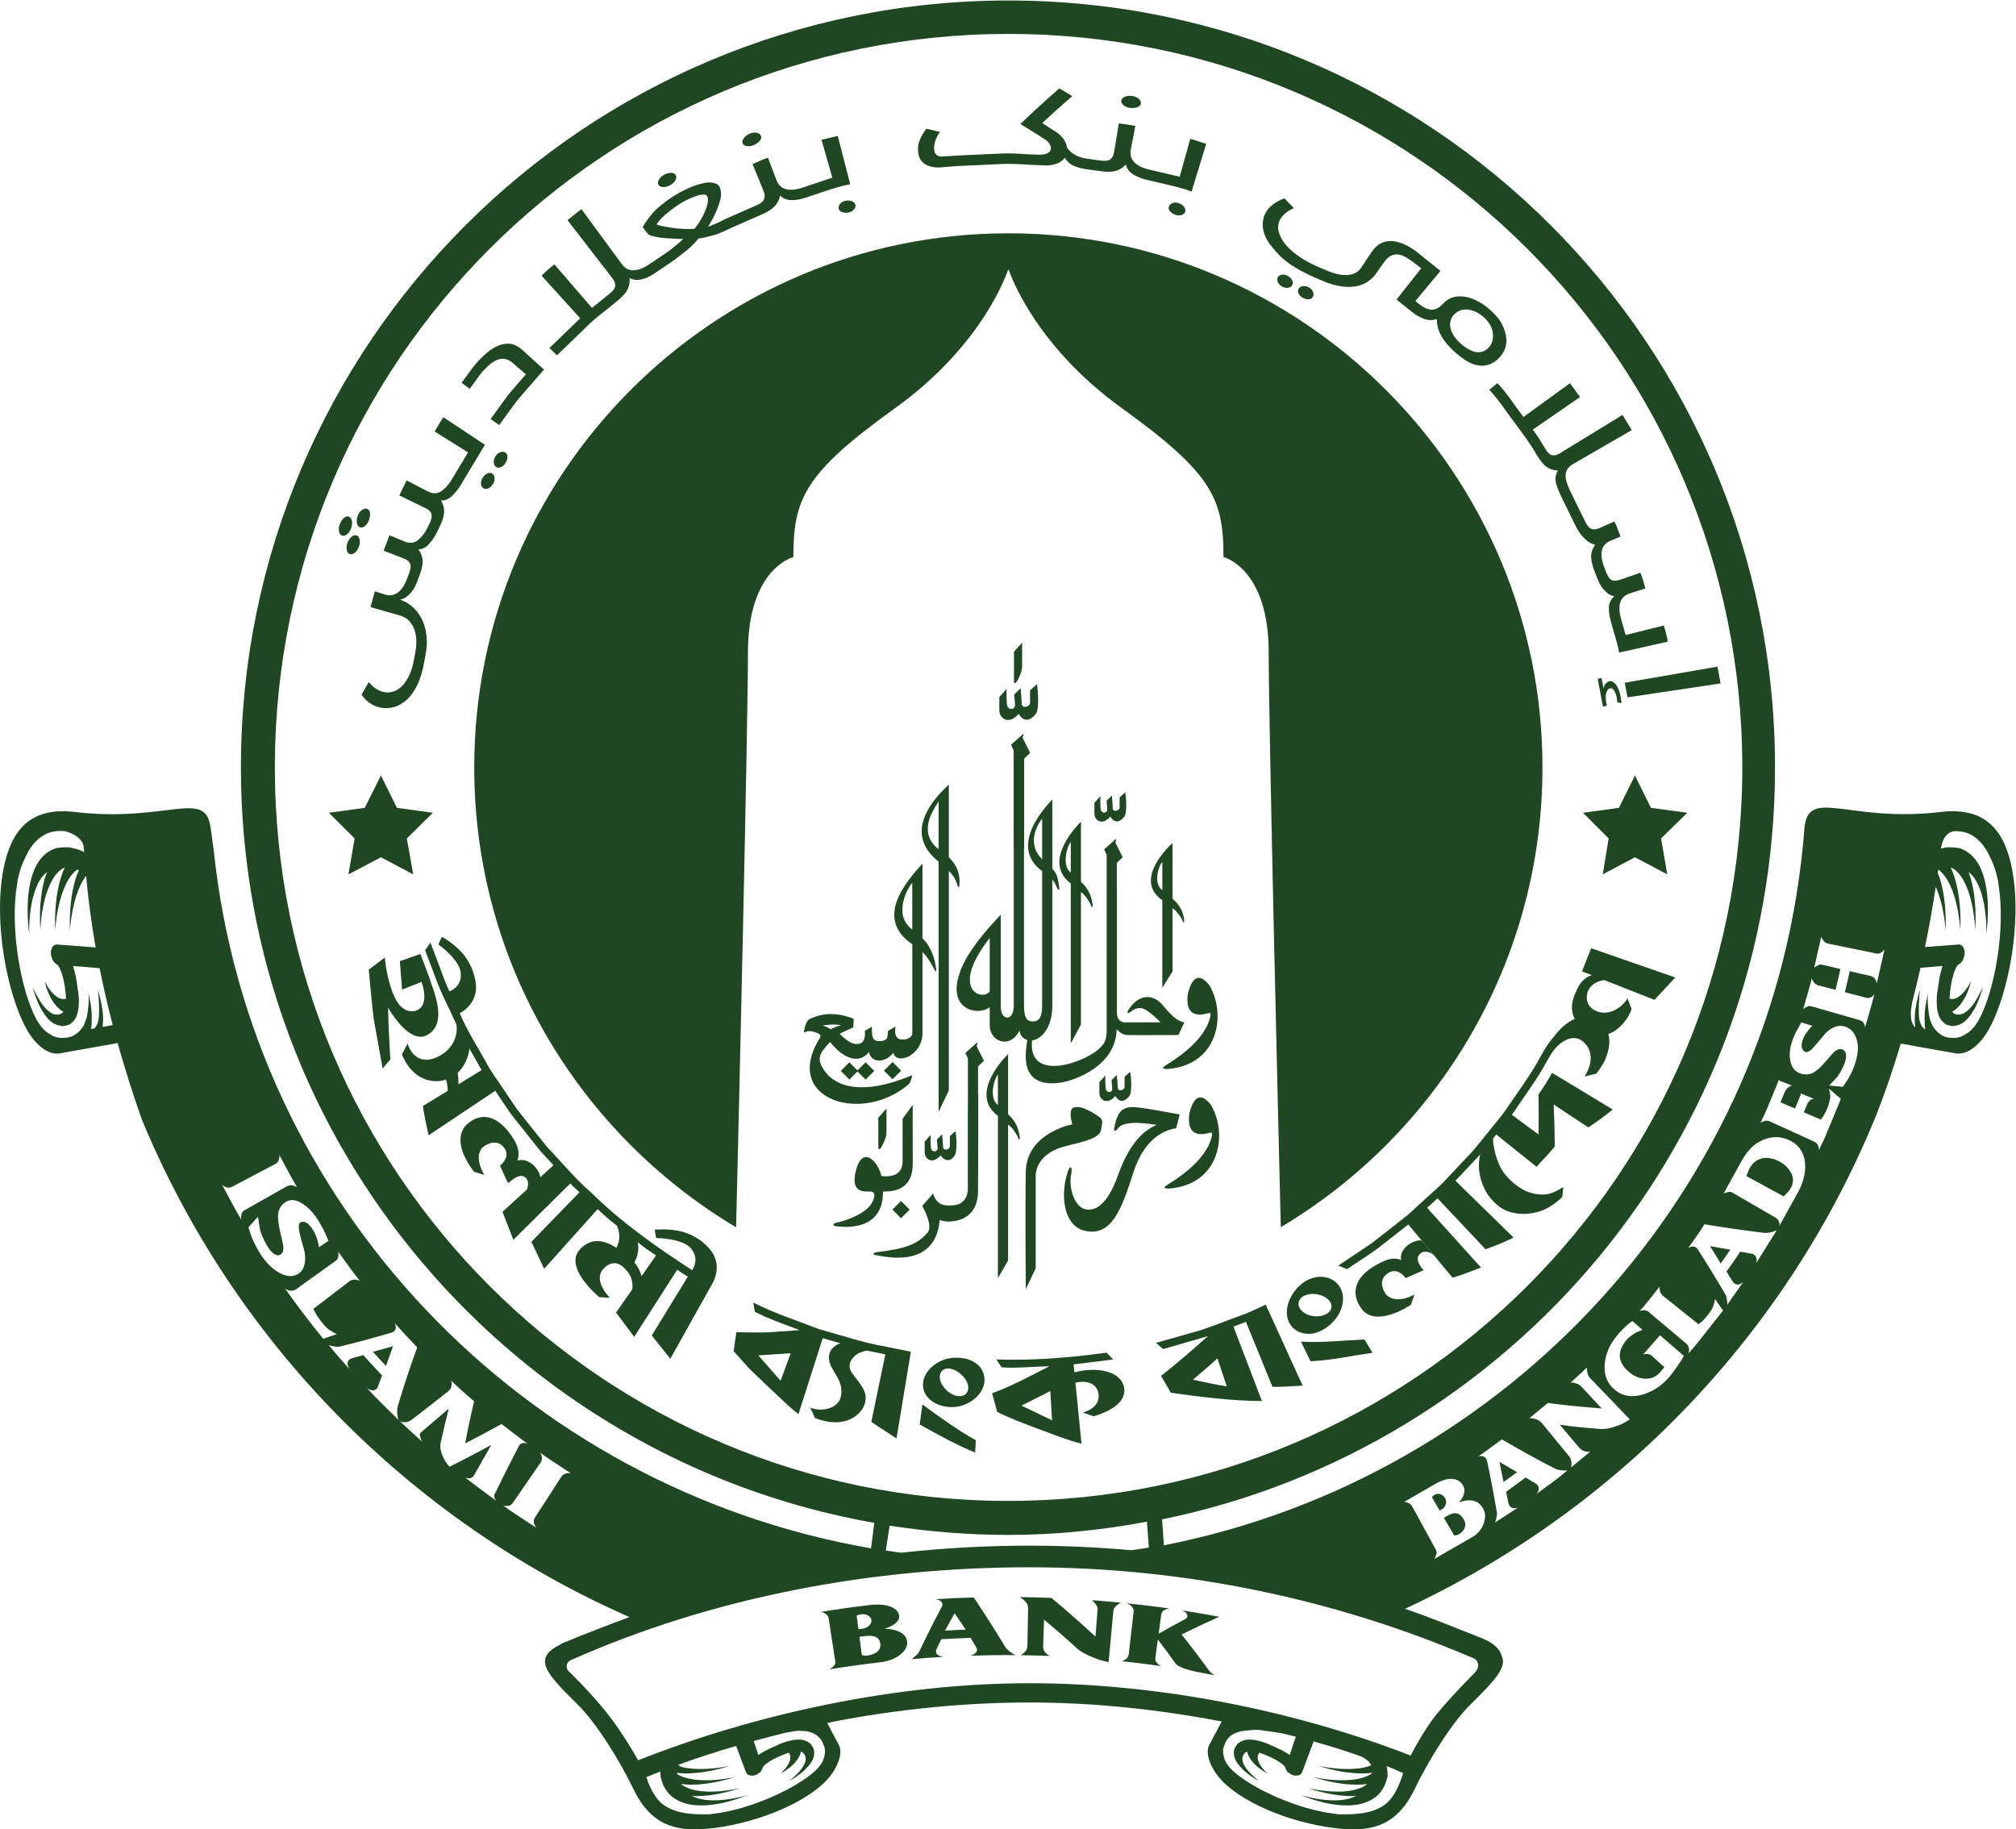 <?xml version="1.0" encoding="UTF-8" standalone="no"?>
<svg
   xmlns:dc="http://purl.org/dc/elements/1.1/"
   xmlns:cc="http://creativecommons.org/ns#"
   xmlns:rdf="http://www.w3.org/1999/02/22-rdf-syntax-ns#"
   xmlns:svg="http://www.w3.org/2000/svg"
   xmlns="http://www.w3.org/2000/svg"
   viewBox="0 0 244.293 221.667"
   height="221.667"
   width="244.293"
   xml:space="preserve"
   id="svg2"
   version="1.1"><defs
     id="defs6" /><g
     transform="matrix(1.333,0,0,-1.333,0,221.667)"
     id="g10"><g
       transform="scale(0.1)"
       id="g12"><path
         id="path14"
         style="fill:#1f4721;fill-opacity:1;fill-rule:nonzero;stroke:none"
         d="m 1379.27,559.5 c 1.48,1.59 2.73,2.34 2.73,2.34 h -1.69 v -0.11 l -1.04,-2.23" /><path
         id="path16"
         style="fill:#1f4721;fill-opacity:1;fill-rule:nonzero;stroke:none"
         d="m 1442.34,716.734 v -0.429 h 0.27 z" /><path
         id="path18"
         style="fill:#1f4721;fill-opacity:1;fill-rule:nonzero;stroke:none"
         d="m 1020.52,1291.38 c 81.99,-59.07 91.72,-82.34 91.72,-134.82 0,0 41.08,-10.09 41.08,-86.58 0,-68 8.81,-433.031 11,-522.589 142.31,84.781 237.87,240.203 237.87,417.941 0,267.508 -217.47,485.508 -485.534,485.508 -268.289,0 -485.539,-218 -485.539,-485.508 0,-177.949 95.774,-333.16 238.035,-418.051 2.243,89.239 10.778,454.699 10.778,522.699 0,76.49 41.297,86.58 41.297,86.58 0,52.48 9.625,75.75 91.722,134.82 82.375,58.85 103.375,126.21 103.375,126.21 h 0.715 c 0,0 21.438,-67.36 103.481,-126.21" /><path
         id="path20"
         style="fill:#1f4721;fill-opacity:1;fill-rule:nonzero;stroke:none"
         d="m 1617,607.398 c -5,2.512 -9.68,3.422 -14.02,2.782 -5.21,-0.86 -9.52,-3.782 -12.43,-9.129 -0.31,-0.61 -0.64,-1.262 -0.99,-1.949 -0.33,-0.711 -0.62,-1.422 -0.85,-2.141 l -1.14,-3.109 33.86,-18.481 2.5,2.457 c 1.64,1.594 2.99,3.344 4.04,5.25 2.61,4.793 2.68,9.57 -0.26,14.5 -2.43,4.203 -6.01,7.461 -10.71,9.82" /><path
         id="path22"
         style="fill:#1f4721;fill-opacity:1;fill-rule:nonzero;stroke:none"
         d="m 1324.36,287.238 c -2.3,0.543 -5.11,-0.129 -8.43,-2.047 l -3.37,-1.941 9.39,-16.109 1.7,0.148 c 0.67,0.063 1.53,0.391 2.57,0.992 2.31,1.328 3.97,3.039 4.98,5.11 1.34,2.808 1.05,5.757 -0.84,8.859 -1.69,2.781 -3.69,4.441 -6,4.988" /><path
         id="path24"
         style="fill:#1f4721;fill-opacity:1;fill-rule:nonzero;stroke:none"
         d="m 1564.25,514.43 c 2.89,4.179 5.89,8.3 8.7,12.539 -6.08,0.953 -12.33,2.082 -18.44,3.179 l 9.74,-15.718" /><path
         id="path26"
         style="fill:#1f4721;fill-opacity:1;fill-rule:nonzero;stroke:none"
         d="m 1314.35,295.699 c 0.51,2.051 0.26,3.903 -0.73,5.539 -1,1.684 -2.41,2.813 -4.21,3.41 -1.79,0.59 -3.45,0.454 -4.99,-0.437 -0.25,-0.141 -0.63,-0.359 -1.12,-0.641 l -1.68,-1.558 7.04,-12.071 2.04,1.008 c 1.93,1.11 3.15,2.692 3.65,4.75" /><path
         id="path28"
         style="fill:#1f4721;fill-opacity:1;fill-rule:nonzero;stroke:none"
         d="m 1366.82,315.691 12.31,9.028 -16.05,9.301 z" /><path
         id="path30"
         style="fill:#1f4721;fill-opacity:1;fill-rule:nonzero;stroke:none"
         d="m 350.879,421.309 6.441,17.89 c -6.132,-1.801 -12.16,-3.41 -18.312,-5.058 3.816,-4.411 7.847,-8.61 11.871,-12.832" /><path
         id="path32"
         style="fill:#1f4721;fill-opacity:1;fill-rule:nonzero;stroke:none"
         d="m 1799.23,736.488 c -0.35,-0.64 -1.07,-1.918 -2.09,-3.457 -1.61,-2.453 -3.99,-5.551 -6.87,-7.91 -0.35,-0.308 -0.75,-0.519 -1.12,-0.805 -0.62,-0.484 -1.32,-0.816 -1.97,-1.242 -1.29,-0.82 -2.54,-1.64 -3.94,-2.187 -1.99,-0.785 -4.06,-1.364 -6.21,-1.426 -1.31,-0.027 -3.12,-0.004 -5.09,0.199 -0.22,0.024 -0.42,0.035 -0.65,0.067 -0.94,0.121 -1.91,0.378 -2.92,0.656 -2.55,0.898 -4.73,2.355 -6.53,4.008 -0.39,0.363 -0.83,0.675 -1.18,1.043 -2.04,2.117 -3.44,4.265 -3.99,5.398 -1.16,2.336 -2.24,4.895 -2.78,8.18 -0.82,4.984 -1.56,9.777 -1.52,16.195 0.01,2.137 0.11,4.449 0.32,7.012 -0.64,-7.832 -2.97,-12.137 -3.11,-24.297 -0.04,-3.484 0.07,-7.059 0.57,-10.551 -0.22,0.039 -0.43,0.082 -0.65,0.121 -2.8,2.254 -4.84,5.766 -5.16,13.067 -0.3,6.847 0.12,14.656 0.91,22.601 -2.23,-7.566 -4.11,-15.492 -4.61,-23.914 -0.2,-3.379 0.07,-6.812 0.47,-10.199 -2.42,2.098 -3.94,5.004 -4.07,12.152 -0.07,3.184 0.56,6.973 1.27,10.832 2.26,8.844 4.44,17.668 6.46,26.489 0.35,1.55 0.67,3.085 1.01,4.632 6.76,0.551 13.21,1.184 20.07,1.7 -2.25,-6.704 -3.54,-14.465 -4.39,-22.317 -0.04,-0.117 -0.2,-0.09 -0.22,-0.23 -0.46,-3.403 -0.64,-6.293 -0.69,-8.95 -0.01,-0.41 0.02,-0.753 0.02,-1.144 0,-10.582 2.83,-15.359 5.08,-17.707 0.74,-0.774 1.43,-1.359 1.9,-1.754 0.02,-0.016 0.04,-0.016 0.05,-0.031 1.77,-1.489 3.77,-1.961 5.77,-2.254 0.35,-0.047 0.69,-0.133 1.03,-0.172 0.23,-0.023 0.45,-0.094 0.68,-0.113 0.89,-0.09 1.85,0.293 2.8,0.511 0.07,0 0.13,-0.054 0.19,-0.05 0.66,0.015 1.25,0.308 1.89,0.433 1.07,0.403 2.16,0.84 3.19,1.395 4.77,2.625 8.37,7.551 11.28,12.707 0.3,0.535 0.71,1 0.99,1.539 3.07,5.914 5.29,12.273 7.13,18.707 -0.58,-1.27 -1.25,-2.434 -1.86,-3.664 -2.26,-4.524 -4.66,-8.832 -7.38,-12.406 -3.4,-4.454 -7.32,-7.829 -10.87,-8.5 -2.79,-0.567 -5.66,-0.254 -7.81,2.406 0.64,0.371 1.31,0.637 1.92,1.082 2.62,1.902 4.93,4.43 6.9,7.25 4,5.726 6.63,12.566 8.26,19.328 -3.07,-5.941 -6.81,-10.879 -10.74,-13.754 -3.18,-2.383 -6.27,-2.812 -8.79,-2.105 0,0.011 0,0.019 0,0.027 0.9,17.047 5.46,29.848 8.37,31.133 0.25,0.109 0.46,0.359 0.7,0.515 0.37,0.235 0.74,0.457 1.08,0.786 0.33,0.304 0.6,0.664 0.89,1.035 0.3,0.379 0.58,0.746 0.84,1.187 0.25,0.434 0.46,0.895 0.67,1.379 0.21,0.488 0.4,0.969 0.56,1.496 0.15,0.508 0.26,1.02 0.35,1.551 0.07,0.344 0.19,0.656 0.23,1.004 0.06,0.461 0.09,0.926 0.1,1.394 0,0.004 0,0.008 0,0.012 0,0.012 0,0.024 0,0.031 0.01,1.196 -0.14,2.289 -0.4,3.274 -0.09,0.32 -0.25,0.547 -0.37,0.84 -0.23,0.605 -0.46,1.211 -0.8,1.683 -0.2,0.278 -0.45,0.43 -0.68,0.653 -0.35,0.336 -0.68,0.679 -1.08,0.875 -0.3,0.144 -0.62,0.144 -0.94,0.211 -0.33,0.066 -0.62,0.242 -0.98,0.214 -10.44,-0.73 -20.6,-1.543 -30.8,-2.343 3.85,18.703 7.06,37.019 9.78,54.757 2.35,-5.3 4.32,-11.238 5.75,-17.664 1.57,-7.023 2.71,-14.433 3.21,-22.121 0.35,7.981 0.06,15.961 -0.71,23.84 -0.79,7.945 -2.18,15.758 -4.38,23.074 -0.56,1.852 -1.35,3.528 -2.03,5.297 0.15,1.074 0.27,2.102 0.41,3.168 0.23,-0.164 0.48,-0.203 0.7,-0.379 3.86,-2.945 7.17,-7.625 9.89,-13.269 2.7,-5.66 4.82,-12.246 6.37,-19.309 1.54,-7.015 2.64,-14.418 3.09,-22.097 0.41,7.968 0.18,15.941 -0.55,23.812 -0.74,7.934 -2.09,15.738 -4.27,23.051 -1.07,3.547 -2.36,6.961 -3.87,10.144 1.25,-0.609 2.53,-1.07 3.69,-2.007 3.86,-2.934 7.13,-7.618 9.78,-13.274 2.62,-5.672 4.63,-12.277 6.06,-19.348 1.42,-7.023 2.38,-14.429 2.67,-22.086 0.58,7.918 0.51,15.868 -0.07,23.723 -0.59,7.926 -1.81,15.738 -3.89,23.07 -0.57,1.973 -1.39,3.774 -2.09,5.657 0.32,-0.254 0.7,-0.336 1.01,-0.617 3.71,-3.122 6.72,-7.954 9.04,-13.719 2.28,-5.781 3.89,-12.457 4.87,-19.559 0.98,-7.055 1.46,-14.465 1.27,-22.082 1.1,7.82 1.54,15.715 1.47,23.547 -0.08,7.902 -0.82,15.73 -2.45,23.129 -1.66,7.394 -4.28,14.383 -8.16,19.75 -3.81,5.531 -8.85,9.129 -14.29,11.098 -0.03,-0.118 -0.05,-0.235 -0.09,-0.356 0.03,0.125 0.05,0.246 0.07,0.371 -1.16,0.453 -2.86,0.613 -4.49,0.805 -2.62,0.305 -5.18,0.414 -7.28,0.277 -0.25,-0.019 -0.63,0.012 -0.85,-0.008 -0.88,-0.082 -1.59,-0.375 -2.43,-0.511 -0.93,-0.149 -1.8,-0.348 -2.67,-0.559 0.03,0.309 0.08,0.645 0.12,0.957 0.19,1.586 0.81,3.754 1.69,5.965 1.61,4.062 4.7,7.965 10.05,8.832 4.88,0.102 9.51,-0.465 13.87,-2.504 6.01,-2.793 13.51,-8.863 18.9,-21.207 3,-5.75 5.41,-12.586 7.07,-20.758 0.23,-1.179 0.3,-2.5 0.5,-3.707 6.82,-40.437 -3.5,-96.523 -17.45,-122.711 z m -93.1,32.489 c -0.09,0.461 -0.2,0.898 -0.33,1.304 -0.14,0.391 -0.29,0.836 -0.47,1.332 -0.59,1.27 -1.32,2.223 -2.18,2.86 -0.86,0.636 -1.92,1.101 -3.18,1.39 l -18.44,4.278 c -1.48,-6.395 -2.84,-12.817 -4.42,-19.184 l 16.73,-4.328 c 0.79,-0.203 1.37,-0.356 1.73,-0.449 1.07,-0.278 1.95,-0.426 2.63,-0.446 0.69,-0.019 1.54,0.184 2.49,0.633 0.7,0.321 1.27,0.68 1.71,1.074 0.19,0.223 0.69,0.821 1.51,1.789 -2.5,-10.242 -5.7,-20.304 -8.53,-30.464 l -0.06,1.312 c -0.03,0.422 -0.13,0.848 -0.31,1.281 -0.47,1.282 -1.11,2.243 -1.89,2.879 -0.79,0.641 -1.87,1.157 -3.25,1.551 L 1647,748.105 c -0.69,0.2 -1.39,0.282 -2.13,0.258 -0.72,-0.027 -1.37,-0.168 -1.94,-0.418 -0.91,-0.39 -1.65,-0.765 -2.23,-1.129 -0.58,-0.363 -1.11,-0.859 -1.58,-1.484 2.61,9.418 5.61,18.734 7.91,28.231 0.24,-0.879 0.62,-1.676 1.12,-2.387 0.5,-0.703 0.87,-1.203 1.09,-1.512 0.37,-0.566 0.88,-1.066 1.63,-1.523 0.74,-0.453 1.29,-0.731 1.67,-0.828 l 16.1,-4.165 c 1.56,6.293 2.9,12.645 4.37,18.965 l -16.28,3.774 c -0.88,0.207 -1.57,0.293 -2.07,0.261 -0.5,-0.031 -1.08,-0.23 -1.75,-0.601 l -2.01,-1.059 c -0.66,-0.343 -1.23,-0.804 -1.71,-1.386 l 6.43,28.265 c 0.21,-0.793 0.54,-1.496 0.99,-2.105 0.63,-0.844 1.12,-1.492 1.47,-1.949 0.33,-0.473 0.9,-0.922 1.71,-1.348 0.81,-0.43 1.38,-0.676 1.7,-0.742 l 41.25,-8.418 c 0.42,-0.102 0.81,-0.196 1.18,-0.285 l 1.11,-0.278 c 0.8,-0.16 1.55,-0.219 2.24,-0.176 0.7,0.043 1.47,0.293 2.3,0.747 1.27,0.609 2.45,1.617 3.55,3.019 z m -20.22,-74.239 c -1.03,-2.949 -2.28,-5.855 -3.73,-8.715 -1.46,-2.859 -3.2,-5.742 -5.23,-8.632 l -1.68,-2.403 -12.58,1.153 6.08,6.3 c 1.53,1.622 3.06,3.801 4.6,6.528 1.53,2.726 2.75,5.379 3.65,7.953 1.06,3.027 1.41,5.641 1.07,7.828 -0.35,2.188 -1.53,3.605 -3.53,4.262 -1.63,0.539 -3.35,0.277 -5.13,-0.766 -1.41,-0.851 -2.97,-2.277 -4.68,-4.273 l -5.37,-6.246 c -4.61,-5.352 -8.56,-8.762 -11.87,-10.286 -3.56,-1.621 -7.39,-1.632 -11.5,-0.078 -4.52,1.703 -7.33,5.43 -8.47,11.09 -1.14,5.66 -0.56,11.762 1.76,18.391 0.71,2.027 1.43,3.886 2.18,5.582 0.74,1.687 1.65,3.429 2.74,5.226 1.22,1.93 2.18,3.946 3.24,5.934 l 9.93,-3.094 -3.01,-3.48 c -0.86,-0.992 -1.88,-2.293 -2.95,-3.934 -1.08,-1.637 -1.9,-3.265 -2.47,-4.887 -0.76,-2.164 -1.14,-4.132 -1.16,-5.914 -0.01,-1.781 0.55,-3.269 1.71,-4.461 0.56,-0.558 1.12,-0.933 1.66,-1.125 1.71,-0.597 3.87,0.43 6.47,3.102 0.55,0.551 2.11,2.32 4.68,5.34 l 4.96,5.937 c 2.66,3.321 5.46,5.86 8.8,7.493 3.72,1.878 7.31,2.332 10.74,1.3 5.64,-1.687 9.36,-5.769 11.15,-12.347 1.96,-6.633 0.84,-14.125 -2.06,-22.778 z m -22.2,-54.258 -4.87,-11.769 -5.48,-11.512 c 0.07,1.25 0.1,1.91 0.08,1.981 -0.02,0.281 -0.11,0.66 -0.25,1.129 -0.34,1.293 -0.84,2.312 -1.52,3.062 -0.68,0.738 -1.62,1.391 -2.84,1.949 l -40.38,18.43 c -0.3,0.129 -0.9,0.262 -1.77,0.379 -0.87,0.109 -1.64,0.082 -2.32,-0.109 -0.92,-0.27 -1.62,-0.508 -2.1,-0.731 -0.79,-0.32 -1.45,-0.699 -1.98,-1.141 l 4.28,8.883 c 1.36,3 2.54,6.071 3.82,9.098 l 7.53,18.223 c 0.33,0.785 0.52,1.253 0.59,1.414 l -0.01,1.281 12.66,-5.027 c -0.76,-0.075 -1.33,-0.204 -1.72,-0.387 -0.38,-0.188 -0.93,-0.543 -1.64,-1.063 -0.7,-0.523 -1.37,-1.183 -1.99,-1.988 -0.61,-0.805 -1.02,-1.441 -1.22,-1.918 l -4.04,-9.785 13.2,-5.609 3.99,9.644 c 0.24,0.598 0.42,1.027 0.53,1.297 0.23,0.543 0.41,0.973 0.54,1.297 v 1.512 l 12.31,-4.957 c -1.25,-0.008 -2.49,-0.5 -3.71,-1.473 -0.61,-0.461 -1.18,-1.121 -1.72,-1.981 -0.54,-0.871 -0.92,-1.57 -1.14,-2.121 l -2.79,-6.718 15.51,-6.59 c 0.95,1.172 1.95,2.648 3,4.441 1.05,1.789 2.02,3.75 2.9,5.867 l 0.55,1.34 c 0.14,0.602 0.27,1.043 0.39,1.32 1.2,3.883 1.77,6.782 1.72,8.676 -0.03,0.922 -0.42,3.09 -1.2,6.473 l 10.84,-9.254 z m -29.87,-62.492 -16.73,-30.238 c 0.23,0.73 0.38,1.199 0.46,1.43 0.14,0.558 0.15,1.082 0.04,1.57 -0.21,1.391 -0.62,2.488 -1.21,3.289 -0.59,0.801 -1.49,1.551 -2.69,2.25 l -38.65,22.402 c -0.62,0.36 -1.17,0.59 -1.66,0.707 -0.48,0.114 -1.3,0.071 -2.48,-0.136 -1.18,-0.203 -2.02,-0.403 -2.53,-0.59 -0.51,-0.192 -1.02,-0.442 -1.55,-0.723 l 16.63,30.153 c 2.54,4.429 5.34,8.207 8.42,11.386 3.15,3.133 6.8,5.551 10.94,7.274 8.08,3.34 15.96,3.34 23.53,-0.203 7.79,-3.661 12.52,-9.547 14.1,-17.848 1.57,-8.691 -0.05,-19.32 -6.62,-30.723 z m -37.5,-63.508 c 0.36,0.93 0.56,1.918 0.61,2.942 0.05,1.019 -0.17,2.019 -0.66,2.988 -0.49,0.969 -1.06,1.668 -1.71,2.078 -0.68,0.442 -1.59,0.742 -2.73,0.903 l -9.97,1.757 c -3.79,-6.257 -8.31,-12.058 -12.42,-18.109 l 5.36,-8.578 c 0.66,-1.063 1.36,-1.852 2.1,-2.371 0.71,-0.488 1.51,-0.781 2.42,-0.86 0.91,-0.082 1.89,0.141 2.96,0.661 0.81,0.398 1.63,0.98 2.46,1.75 l -14.51,-20.621 c 0.02,0.601 -0.01,1.218 -0.08,1.878 -0.06,0.653 -0.14,1.243 -0.24,1.774 -0.19,1.308 -0.33,2.238 -0.41,2.789 -0.23,0.988 -0.53,1.848 -0.9,2.57 -8.25,14.11 -16.72,27.918 -25.39,41.43 -0.54,0.73 -1.04,1.211 -1.51,1.469 -1.06,0.73 -2.27,1.011 -3.62,0.84 -1.34,-0.168 -2.55,-0.719 -3.6,-1.641 4.98,7.301 10.44,14.293 14.92,21.93 17.94,-3.028 36.15,-5.637 54.61,-7.84 0.92,-0.071 1.82,-0.059 2.72,0.043 0.53,0.027 1.57,0.199 3.12,0.508 1.54,0.308 3.31,0.941 5.31,1.89 z m -45.48,-62.531 c -5.14,-6.578 -10.28,-13.148 -15.92,-19.301 0.18,0.493 0.29,0.993 0.36,1.5 0.07,0.512 0.13,0.942 0.18,1.293 0.11,0.778 -0.07,1.809 -0.54,3.09 -0.47,1.27 -1.12,2.258 -1.97,2.969 l -34.2,28.82 c -0.59,0.5 -1.22,0.879 -1.9,1.16 -0.68,0.27 -1.34,0.418 -1.96,0.43 -0.97,-0.012 -1.78,-0.058 -2.45,-0.172 -0.66,-0.097 -1.37,-0.359 -2.11,-0.769 6.58,7.101 12.29,14.91 18.34,22.461 -0.09,-0.578 -0.11,-1.149 -0.06,-1.7 0.03,-0.179 0.17,-1.128 0.42,-2.832 0.13,-0.617 0.48,-1.308 1.05,-2.097 0.57,-0.781 0.99,-1.281 1.25,-1.492 l 32.69,-26.137 c 1.64,1.156 3.06,2.34 4.26,3.558 1.2,1.211 2.47,2.668 3.82,4.379 2.55,3.231 4.24,5.852 5.1,7.86 0.51,1.203 1.14,3.582 1.84,7.101 l 7.28,-10.449 z m -25.68,-30.398 c -3.08,-4.512 -5.96,-8.281 -8.63,-11.313 -7.76,-8.66 -16.79,-13.629 -25.93,-15.668 -10.01,-2.14 -18.21,0.25 -24.8,6.981 -5.99,6.097 -8.2,14.078 -6.79,23.738 1.32,9.742 5.85,17.949 12.81,25.731 4.35,4.941 8.38,8.628 12.14,11.089 l 9.15,-8.05 -4.22,-1.7 c -1.17,-0.41 -2.72,-1.269 -4.62,-2.57 -2.3,-1.559 -4.11,-3.078 -5.44,-4.59 -0.34,-0.39 -0.59,-0.668 -0.74,-0.84 -4.33,-5.75 -6.39,-10.859 -5.4,-16.129 0.66,-3.761 2.78,-7.402 6.39,-10.89 4.57,-4.418 9.54,-6.969 14.96,-7.578 5.74,-0.59 10.89,1.027 14.71,5.41 l 3.29,3.75 0.54,0.609 0.33,0.688 -11.4,10.332 c -0.71,0.64 -1.39,1.058 -2.05,1.258 -0.15,0.05 -0.68,0.14 -1.6,0.261 -1.36,0.2 -2.77,0.051 -4.23,-0.441 l 15.39,17.492 21.7,-18.75 c -0.64,-1.383 -2.49,-4.32 -5.56,-8.82 z m -49.22,-52.25 c -1.64,-0.891 -3.54,-1.699 -5.69,-2.442 -3.47,-1.289 -6.52,-2.14 -9.18,-2.57 -2.2,-0.379 -4.22,-0.488 -6.09,-0.32 -12.45,0.961 -24.6,2.011 -37.04,3.84 l 17.64,-20.868 c 1.57,-1.863 3.54,-3.019 5.92,-3.48 1.19,-0.262 2.53,-0.34 4.04,-0.211 l -17.44,-14.301 c 0.37,1.481 0.53,2.781 0.47,3.91 -0.02,2.45 -0.82,4.61 -2.36,6.5 l -23.64,28.832 c -0.97,1.188 -1.85,2.098 -2.64,2.75 -0.79,0.649 -1.78,1.2 -2.96,1.661 -1.18,0.449 -2.46,0.777 -3.83,0.976 -1.37,0.211 -2.34,0.262 -2.92,0.16 l 16.98,13.903 c 16.16,-2.332 32.16,-3.672 48.85,-5.012 l -18.88,20.242 c -0.59,0.629 -1.22,1.117 -1.9,1.469 -0.68,0.359 -1.54,0.699 -2.6,1.031 -1.04,0.34 -1.84,0.551 -2.39,0.641 -0.86,0.168 -1.69,0.226 -2.47,0.16 4.96,4.617 10.11,9.039 14.91,13.816 -0.13,-0.949 -0.15,-1.789 -0.08,-2.539 0.06,-0.289 0.2,-1.109 0.45,-2.461 0.13,-0.726 0.31,-1.367 0.54,-1.937 0.36,-0.973 0.96,-1.879 1.78,-2.742 l 36.11,-37.598 c -2.08,-1.391 -3.93,-2.52 -5.58,-3.41 z m -79.28,-64.52 c 0.67,0.731 1.22,1.559 1.64,2.489 0.41,0.921 0.56,1.921 0.45,3 -0.11,1.07 -0.4,1.91 -0.85,2.531 -0.48,0.648 -1.24,1.25 -2.25,1.808 l -8.78,5.219 -17.72,-12.969 1.96,-9.847 c 0.24,-1.211 0.62,-2.203 1.13,-2.953 0.49,-0.707 1.14,-1.258 1.97,-1.668 0.83,-0.403 1.84,-0.551 3.03,-0.461 0.9,0.09 1.91,0.308 2.92,0.781 l -21.09,-13.82 c 0.23,0.55 0.43,1.129 0.6,1.757 0.18,0.633 0.32,1.204 0.41,1.723 0.3,1.277 0.5,2.188 0.63,2.719 0.14,1 0.16,1.898 0.07,2.699 -2.72,16.031 -5.64,31.691 -9.06,47.441 -0.26,0.879 -0.56,1.52 -0.9,1.911 -0.74,1.058 -1.77,1.738 -3.07,2.019 -1.29,0.27 -2.64,0.238 -3.97,-0.238 7.29,5 14.31,10.398 21.48,15.566 15.77,-9.168 32.23,-18.449 48.52,-26.707 0.83,-0.371 1.67,-0.66 2.54,-0.883 0.5,-0.136 1.52,-0.328 3.05,-0.558 1.54,-0.219 3.39,-0.219 5.56,0.012 -9.02,-7.723 -18.72,-14.551 -28.27,-21.571 z m -47.74,-26.261 c -1.85,-5.239 -5.2,-9.899 -10.62,-12.872 l -34.57,-19.898 c 0.37,0.48 0.65,0.941 0.87,1.371 0.22,0.43 0.43,0.918 0.62,1.469 0.48,1.148 0.73,2.14 0.77,2.961 0.03,0.82 -0.18,1.648 -0.64,2.488 l -21.41,39.211 c -0.67,1.219 -1.65,2.23 -2.94,3.059 -1.3,0.832 -2.84,1.281 -4.62,1.351 l 28.96,16.68 c 5.76,3.18 10.74,4.75 15.32,4.211 3.99,-0.469 7.03,-2.289 9.06,-5.469 1.49,-2.344 1.89,-4.934 1.18,-7.793 -0.72,-2.859 -2.28,-5.57 -4.7,-8.109 4.6,1.8 8.76,2.34 12.5,1.64 3.73,-0.711 6.73,-2.781 8.96,-6.23 2.61,-4.059 3.06,-8.731 1.26,-14.07 z m -9.41,-122.981 c 4.39,-1.879 6.41,-8.008 0.59,-13.66 0,0 -21.26,-21.367 -33.95,-36.957 -12.68,-15.59 -23.78,-37.844 -23.78,-37.844 -104.42,40.594 -228.28,65.762 -346.644,65.762 -121.156,0 -249.762,-28 -355.652,-70.07 0,0 -13.34,24.34 -29.114,43.98 -15.765,19.629 -33.96,36.91 -33.96,36.91 -3.196,3.051 -2.274,8.309 1.796,10.121 130.914,58.231 276.047,84.457 416.93,84.457 142.804,0 279.924,-29.578 403.784,-82.699 z M 1272.66,42.91 c -3.25,-8.211 -7.46,-15.68 -13.51,-20.25 -4.74,-3.582 -12.71,-7.371 -24.54,-8.399 -2.43,-0.34 -5.06,-0.453 -7.73,-0.531 -1.8,-0.059 -3.63,-0.09 -5.54,-0.02 -1.52,0.051 -2.82,-0.141 -4.4,-0.019 -1.13,0.098 -2.34,0.359 -3.5,0.488 -33.47,3.801 -74.67,22.691 -92.47,38.809 -0.45,0.422 -1.33,1.262 -2.37,2.402 -1.67,1.828 -3.7,4.43 -4.96,7.258 -0.17,0.363 -0.25,0.731 -0.4,1.09 -0.21,0.602 -0.4,1.203 -0.52,1.812 -0.41,1.34 -0.74,2.668 -0.82,4.059 -0.09,1.66 -0.08,3.332 0.41,4.961 0.33,1.078 0.84,2.629 1.6,4.281 0.07,0.16 0.14,0.32 0.22,0.488 0.56,1.149 1.33,2.32 2.33,3.488 0.39,0.453 0.81,0.871 1.28,1.312 0.65,0.609 1.43,1.18 2.26,1.75 0.66,0.438 1.38,0.848 2.17,1.25 0.11,0.059 0.27,0.098 0.39,0.16 0.02,0.027 0.04,0.059 0.06,0.098 0.59,0.262 1.1,0.391 1.67,0.602 0.2,0.07 0.4,0.148 0.6,0.211 1.66,0.551 3.17,0.949 4.01,1.078 1.43,0.23 5.4,0.691 9.11,0.98 2.6,0.199 5.11,0.332 6.39,0.172 l 20.7,-3 c 3.1,-0.731 6.05,-1.492 9.04,-2.231 1.28,-0.32 2.6,-0.633 3.86,-0.949 -1.86,-5.461 -3.74,-11.293 -5.6,-16.621 -4.94,3.438 -11.18,6.391 -17.68,9.039 -0.09,0.059 -0.02,0.18 -0.13,0.231 -2.81,1.23 -5.28,2.102 -7.56,2.809 -0.4,0.121 -0.74,0.191 -1.11,0.301 -9,2.57 -14.05,1.559 -16.85,0.309 -0.97,-0.43 -1.7,-0.867 -2.22,-1.18 -0.04,-0.019 -0.09,-0.047 -0.13,-0.07 -1.86,-1.098 -2.85,-2.637 -3.69,-4.219 -0.17,-0.32 -0.37,-0.629 -0.53,-0.949 -0.06,-0.129 -0.16,-0.262 -0.22,-0.391 -0.58,-1.219 -0.67,-2.66 -0.6,-4.141 0.04,-0.969 0.12,-1.949 0.31,-2.918 0.92,-4.402 4.13,-8.359 7.69,-11.801 0.37,-0.359 0.65,-0.781 1.02,-1.121 4.1,-3.68 8.76,-6.789 13.55,-9.598 -0.94,0.758 -1.77,1.578 -2.67,2.359 -3.02,2.668 -5.86,5.398 -8.04,8.238 -2.79,3.66 -4.55,7.519 -4.1,10.473 0.33,2.359 1.44,4.59 4.39,5.668 0.13,-0.602 0.16,-1.211 0.36,-1.809 0.86,-2.551 2.34,-4.992 4.17,-7.211 3.66,-4.461 8.63,-8.059 13.78,-10.859 -4.02,3.699 -7.03,7.738 -8.27,11.488 -1.05,3.039 -0.47,5.582 0.89,7.43 14.29,-4.82 23.67,-11.391 23.76,-13.93 0.03,-0.508 0.57,-0.969 0.78,-1.48 0.29,-0.699 0.44,-1.359 1.05,-2 0.5,-0.539 1.21,-0.859 1.88,-1.309 0.66,-0.441 1.13,-1.012 1.92,-1.328 0.36,-0.141 0.73,-0.274 1.12,-0.383 0.01,-0.008 0.01,0 0.02,-0.008 h 0.01 c 0.02,-0.012 0.03,0 0.05,-0.012 1.78,-0.508 3.46,-0.508 4.87,-0.18 0.1,0.02 0.23,0.012 0.33,0.039 1.32,0.371 2.23,1.141 2.72,2.152 0.04,0.09 0.2,0.09 0.24,0.188 3.53,9.25 7.09,18.859 10.66,28.48 16.63,-4.648 31.02,-9.34 43.04,-13.598 4.14,-1.902 7.63,-4.481 9.29,-8.16 -3.18,-1.172 -6.61,-2.121 -10.43,-2.652 -5.72,-0.75 -11.95,-0.859 -18.34,-0.438 -6.36,0.43 -12.88,1.277 -19.41,2.68 6.44,-2.121 13.09,-3.75 19.81,-4.981 6.76,-1.23 13.63,-1.961 20.43,-1.98 2.93,0.008 5.84,0.231 8.7,0.559 -0.01,-0.141 -0.06,-0.289 -0.08,-0.438 -0.62,-0.402 -1.07,-0.91 -1.75,-1.27 -4,-2.231 -9.12,-3.652 -14.75,-4.402 -5.61,-0.73 -11.72,-0.82 -17.99,-0.391 -6.24,0.43 -12.63,1.281 -19.04,2.672 6.32,-2.102 12.84,-3.711 19.43,-4.93 6.63,-1.223 13.37,-1.961 20.04,-1.992 3.23,0 6.47,0.191 9.61,0.59 -1,-0.77 -1.91,-1.609 -3.12,-2.25 -3.9,-2.148 -8.9,-3.481 -14.4,-4.16 -5.49,-0.648 -11.46,-0.66 -17.59,-0.148 -6.09,0.512 -12.33,1.43 -18.57,2.891 6.13,-2.152 12.47,-3.82 18.89,-5.102 6.46,-1.277 13.04,-2.09 19.58,-2.188 1.76,-0.023 3.48,0.168 5.23,0.27 -0.33,-0.172 -0.55,-0.422 -0.89,-0.582 -3.89,-1.949 -8.81,-3.027 -14.18,-3.418 -5.36,-0.383 -11.16,-0.09 -17.07,0.719 -5.89,0.82 -11.91,2.051 -17.88,3.809 5.82,-2.438 11.88,-4.418 18.04,-6.019 6.19,-1.59 12.52,-2.719 18.84,-3.141 6.32,-0.387 12.7,-0.039 18.36,1.512 5.79,1.469 10.64,4.219 14.45,7.629 -0.07,0.039 -0.15,0.09 -0.23,0.133 0.09,-0.043 0.17,-0.082 0.26,-0.121 2.21,1.898 4.62,5.699 5.93,8.219 0.04,0.031 0.07,0.051 0.11,0.082 0.05,0.109 0.1,0.219 0.14,0.34 0.03,0.047 0.09,0.137 0.12,0.188 0.11,0.242 0.13,0.449 0.23,0.68 0.16,0.41 0.33,0.762 0.48,1.203 -0.01,0.008 -0.03,0.02 -0.04,0.02 0.16,0.379 0.26,0.75 0.4,1.117 0.52,1.434 1.06,2.863 1.31,4.203 0.02,0.098 0,0.188 0.02,0.289 0.03,0.02 0.05,0.039 0.09,0.059 0.07,0.25 0.13,0.41 0.2,0.66 0.02,0.48 -0.12,0.949 -0.12,1.43 0.13,1.871 0.06,3.652 -0.26,5.34 0,0.043 -0.01,0.07 -0.02,0.109 -0.16,0.852 -0.23,1.742 -0.49,2.551 0.05,-0.02 0.1,-0.039 0.15,-0.059 1.12,-0.449 2.23,-0.902 3.23,-1.32 2.34,-0.969 4.46,-1.871 6.17,-2.609 2.62,-1.141 4.38,-1.941 5.46,-2.441 -0.88,-2.77 -1.84,-5.52 -2.9,-8.199 z M 749.109,65.539 c -0.117,-0.598 -0.304,-1.188 -0.515,-1.777 -0.153,-0.371 -0.231,-0.75 -0.406,-1.113 -1.258,-2.84 -3.29,-5.43 -4.961,-7.258 -1.032,-1.141 -1.922,-1.98 -2.368,-2.402 -17.8,-16.117 -59,-35.008 -92.472,-38.809 -1.153,-0.129 -2.364,-0.391 -3.496,-0.488 -1.582,-0.121 -2.883,0.07 -4.403,0.019 -1.91,-0.07 -3.734,-0.039 -5.535,0.02 -2.668,0.078 -5.305,0.191 -7.738,0.531 -11.82,1.027 -19.793,4.816 -24.531,8.399 -6.055,4.57 -10.262,12.039 -13.512,20.25 -0.594,1.5 -1.109,3.039 -1.641,4.578 0.86,0.351 1.746,0.703 2.617,1.051 1.973,0.801 3.93,1.59 5.938,2.383 1.09,0.43 2.152,0.859 3.258,1.289 0.316,0.117 0.664,0.25 0.976,0.367 -0.066,-0.957 0.121,-2.019 0.192,-3.039 -0.008,-0.48 -0.145,-0.949 -0.125,-1.43 0.078,-0.25 0.129,-0.41 0.207,-0.648 0.027,-0.031 0.051,-0.051 0.086,-0.07 0.019,-0.102 0.004,-0.191 0.023,-0.289 0.242,-1.34 0.789,-2.77 1.313,-4.203 0.132,-0.367 0.238,-0.738 0.39,-1.117 -0.011,0 -0.023,-0.012 -0.039,-0.02 0.149,-0.441 0.328,-0.793 0.481,-1.203 0.105,-0.231 0.121,-0.438 0.238,-0.68 0.023,-0.051 0.086,-0.141 0.113,-0.188 0.043,-0.121 0.094,-0.231 0.141,-0.34 0.035,-0.031 0.074,-0.051 0.109,-0.082 1.313,-2.519 3.723,-6.32 5.938,-8.219 0.082,0.039 0.16,0.078 0.246,0.121 -0.078,-0.051 -0.153,-0.094 -0.231,-0.133 3.821,-3.41 8.668,-6.16 14.457,-7.629 5.657,-1.551 12.036,-1.899 18.36,-1.512 6.32,0.422 12.652,1.551 18.836,3.141 6.164,1.601 12.222,3.582 18.047,6.019 -5.973,-1.758 -11.993,-2.988 -17.879,-3.809 -5.914,-0.809 -11.715,-1.102 -17.071,-0.719 -5.367,0.391 -10.293,1.469 -14.183,3.418 -0.344,0.16 -0.563,0.41 -0.891,0.582 1.75,-0.102 3.477,-0.293 5.235,-0.27 6.535,0.098 13.113,0.91 19.574,2.188 6.422,1.281 12.765,2.949 18.89,5.102 -6.234,-1.461 -12.476,-2.379 -18.57,-2.891 -6.121,-0.512 -12.102,-0.5 -17.59,0.148 -5.496,0.68 -10.5,2.012 -14.394,4.16 -1.215,0.641 -2.125,1.48 -3.125,2.262 3.144,-0.402 6.379,-0.602 9.617,-0.602 6.672,0.031 13.41,0.769 20.035,1.992 6.59,1.219 13.109,2.828 19.426,4.93 -6.403,-1.391 -12.797,-2.242 -19.035,-2.672 -6.274,-0.43 -12.383,-0.34 -17.993,0.391 -5.625,0.75 -10.746,2.172 -14.75,4.402 -0.296,0.156 -0.48,0.398 -0.773,0.566 -0.055,0.371 -0.055,0.711 -0.082,1.082 2.551,-0.262 5.125,-0.492 7.727,-0.5 6.796,0.019 13.668,0.75 20.425,1.98 6.723,1.23 13.371,2.859 19.817,4.981 -6.532,-1.402 -13.051,-2.25 -19.414,-2.68 -6.387,-0.422 -12.621,-0.312 -18.332,0.438 -4.485,0.621 -7.078,1.101 -9.246,3.141 15.605,5.691 32.918,11.379 52.687,17.141 3.043,-8.18 6.098,-16.441 9.117,-24.352 0.035,-0.098 0.196,-0.098 0.239,-0.188 0.492,-1.02 1.402,-1.781 2.718,-2.152 0.098,-0.027 0.227,-0.019 0.328,-0.039 1.411,-0.328 3.086,-0.328 4.875,0.18 0.016,0.012 0.028,0 0.043,0.012 0.004,0 0.012,0 0.016,0 0.008,0.008 0.012,0 0.02,0.008 0.382,0.109 0.753,0.242 1.117,0.383 0.789,0.316 1.254,0.887 1.914,1.328 0.676,0.449 1.386,0.769 1.89,1.309 0.606,0.641 0.754,1.301 1.047,2 0.215,0.512 0.754,0.973 0.778,1.48 0.089,2.539 9.476,9.109 23.761,13.93 1.364,-1.848 1.938,-4.391 0.891,-7.43 -1.238,-3.75 -4.246,-7.789 -8.266,-11.488 5.149,2.801 10.114,6.398 13.778,10.859 1.824,2.219 3.304,4.66 4.164,7.211 0.207,0.598 0.234,1.207 0.367,1.809 2.945,-1.078 4.059,-3.309 4.383,-5.668 0.457,-2.953 -1.297,-6.812 -4.094,-10.473 -2.18,-2.84 -5.02,-5.57 -8.047,-8.238 -0.898,-0.781 -1.73,-1.602 -2.668,-2.359 4.797,2.809 9.453,5.918 13.555,9.598 0.371,0.34 0.648,0.762 1.012,1.121 3.566,3.441 6.773,7.398 7.695,11.801 0.191,0.969 0.265,1.949 0.308,2.918 0.075,1.48 -0.023,2.922 -0.597,4.141 -0.063,0.129 -0.156,0.262 -0.219,0.391 -0.156,0.32 -0.363,0.629 -0.531,0.949 -0.836,1.582 -1.832,3.121 -3.692,4.219 -0.035,0.024 -0.089,0.051 -0.125,0.07 -0.523,0.312 -1.257,0.75 -2.226,1.18 -2.793,1.25 -7.848,2.262 -16.844,-0.309 -0.379,-0.109 -0.719,-0.18 -1.109,-0.301 -2.289,-0.707 -4.75,-1.578 -7.567,-2.809 -0.113,-0.051 -0.035,-0.172 -0.129,-0.231 -6.496,-2.648 -12.742,-5.602 -17.683,-9.039 -1.414,4.07 -2.856,8.539 -4.274,12.68 1.09,0.301 2.215,0.602 3.317,0.891 8.094,2.188 16.664,4.399 25.676,6.617 4.023,0.75 8.046,1.41 10.613,1.73 1.504,0.191 2.652,-0.07 3.972,-0.129 0.973,-0.019 1.973,-0.008 2.852,-0.098 0.414,-0.051 0.945,0.02 1.352,-0.043 0.703,-0.109 1.859,-0.391 3.171,-0.777 0.262,-0.082 0.563,-0.211 0.833,-0.301 0.566,-0.191 1.117,-0.359 1.722,-0.621 0.195,-0.078 0.36,-0.109 0.555,-0.191 0.015,-0.027 0.035,-0.059 0.051,-0.09 0.183,-0.09 0.367,-0.168 0.55,-0.258 0.926,-0.449 1.844,-0.973 2.743,-1.59 0.586,-0.441 1.097,-0.902 1.586,-1.383 0.48,-0.469 0.98,-0.918 1.378,-1.406 0.887,-1.102 1.59,-2.211 2.137,-3.312 0.086,-0.168 0.149,-0.328 0.227,-0.5 0.758,-1.641 1.293,-3.18 1.633,-4.289 0.492,-1.629 0.503,-3.301 0.41,-4.961 -0.078,-1.391 -0.41,-2.719 -0.821,-4.07 z M 1044.37,256.191 c -5.22,-0.91 -10.47,-1.632 -15.71,-2.441 -30.617,2.699 -61.594,4.141 -92.914,4.141 -39.41,0 -78.254,-2.192 -116.465,-6.403 -4.679,0.641 -9.379,1.203 -14.043,1.942 l 3.446,22.629 c 34.839,-5.321 70.996,-8.399 107.972,-8.399 43.043,0 84.834,4.36 125.964,12.012 z M 249.855,965.332 c 0,368.438 298.637,666.758 666.801,666.758 368.214,0 667.184,-298.32 667.184,-666.758 C 1583.84,597 1284.87,298.578 916.656,298.578 548.492,298.578 249.855,597 249.855,965.332 Z M 516.48,323.859 c -0.32,-0.007 -1.078,-0.168 -2.273,-0.468 -0.613,-0.11 -1.336,-0.469 -2.148,-1.082 -0.817,-0.598 -1.278,-0.989 -1.383,-1.149 l -23.102,-35.781 c -0.461,-0.719 -0.801,-1.25 -1.004,-1.57 -0.625,-0.957 -1.031,-1.758 -1.226,-2.368 -0.192,-0.621 -0.184,-1.48 0.015,-2.582 0.098,-0.757 0.321,-1.507 0.676,-2.25 0.352,-0.75 0.805,-1.531 1.36,-2.359 -10.016,6.738 -20.317,13.059 -30.071,20.18 0.992,-0.289 1.949,-0.442 2.879,-0.461 1.488,-0.047 2.711,0.179 3.668,0.703 0.953,0.527 1.809,1.34 2.57,2.449 l 25.262,36.668 c 0.242,0.352 0.488,0.941 0.735,1.762 0.246,0.82 0.304,1.64 0.167,2.469 -0.144,0.839 -0.324,1.589 -0.558,2.289 -0.227,0.691 -0.621,1.429 -1.172,2.23 9.063,-6.641 18.66,-12.5 27.969,-18.777 -0.91,0.148 -1.699,0.179 -2.364,0.097 z m -93.519,-4.097 c 1.855,-0.692 3.445,-0.821 4.758,-0.371 1.312,0.437 2.269,1.058 2.883,1.859 0.152,0.301 0.269,0.512 0.355,0.629 l 15.594,27.582 c -12.461,-6.852 -25.035,-13.402 -37.891,-19.84 -1.687,1.93 -2.953,3.59 -3.797,4.981 -0.828,1.41 -1.875,3.32 -2.965,5.929 -0.679,1.789 -1.152,3.489 -1.414,5.11 -0.32,1.988 -0.293,3.828 0.079,5.531 2.3,10.527 4.738,20.949 7.312,31.238 l -25.43,-21.769 c -0.679,-0.539 -0.925,-1.391 -0.738,-2.539 0.043,-0.364 0.199,-1.122 0.5,-2.262 0.305,-1.121 0.863,-2.281 1.668,-3.488 -6.82,5.976 -13.348,12.257 -20.031,18.378 1.484,-0.46 2.875,-0.671 4.164,-0.628 1.285,0.046 2.34,0.207 3.172,0.48 0.828,0.277 1.691,0.738 2.597,1.406 11.45,8.75 22.801,17.582 34.063,26.5 0.242,0.172 0.555,0.461 0.945,0.891 0.711,0.769 1.215,1.902 1.512,3.391 0.41,1.5 0.32,3.218 -0.285,5.152 l 10.332,-9.563 10.636,-9.218 c -2.992,-12.672 -5.753,-25.493 -8.125,-38.282 11.2,5.731 22.223,11.602 33.083,17.602 7.777,-6.07 15.664,-12.012 23.585,-17.902 -1.23,0.41 -2.132,0.632 -2.668,0.73 -0.546,0.082 -1.312,-0.027 -2.3,-0.328 -0.989,-0.301 -1.754,-0.813 -2.293,-1.539 -0.313,-0.434 -0.532,-0.774 -0.645,-1.043 -7.105,-13.758 -14.023,-27.508 -20.816,-41.348 -0.348,-0.633 -0.684,-1.242 -1.004,-1.832 -0.309,-0.609 -0.481,-1.258 -0.516,-1.961 -0.039,-0.707 0.098,-1.418 0.403,-2.136 0.304,-0.711 0.746,-1.442 1.324,-2.204 -9.621,6.582 -18.707,13.891 -28.047,20.864 z m -89.398,81.347 c 0.906,-0.679 1.894,-1.211 2.953,-1.597 1.058,-0.391 2.14,-0.492 3.246,-0.301 1.097,0.187 1.926,0.551 2.48,1.078 0.582,0.57 1.063,1.422 1.438,2.551 l 3.668,9.789 c -5.789,6.062 -11.555,12.152 -17.035,18.492 l -9.993,-2.793 c -1.222,-0.34 -2.179,-0.808 -2.867,-1.406 -0.64,-0.57 -1.09,-1.313 -1.332,-2.231 -0.246,-0.91 -0.191,-2 0.172,-3.269 0.281,-0.961 0.75,-2 1.406,-3.102 -6.402,7.18 -12.801,14.371 -18.855,21.852 0.613,-0.223 1.265,-0.402 1.957,-0.563 0.683,-0.148 1.308,-0.269 1.867,-0.339 1.395,-0.25 2.375,-0.418 2.949,-0.52 1.074,-0.102 2.016,-0.078 2.828,0.07 16.09,3.809 32.289,8.27 48.008,12.86 0.856,0.332 1.457,0.691 1.809,1.09 0.957,0.871 1.461,2.019 1.523,3.468 0.055,1.453 -0.308,2.871 -1.09,4.25 6.621,-7.66 13.578,-15.019 20.578,-22.347 -6.543,-17.75 -12.253,-35.461 -17.769,-53.762 -0.223,-0.918 -0.359,-1.859 -0.414,-2.809 -0.055,-0.558 -0.047,-1.672 0.027,-3.351 0.078,-1.668 0.41,-3.719 1.129,-6.008 -9.66,9.539 -19.476,18.918 -28.683,28.898 z m -74.407,90.45 c 0.481,-0.34 0.989,-0.629 1.512,-0.86 0.52,-0.238 0.961,-0.437 1.32,-0.597 0.805,-0.372 1.914,-0.524 3.336,-0.454 1.422,0.082 2.582,0.43 3.473,1.082 l 36.348,26.071 c 0.625,0.437 1.132,0.98 1.55,1.59 0.41,0.621 0.672,1.25 0.797,1.898 0.164,0.992 0.25,1.852 0.258,2.57 0.008,0.731 -0.141,1.539 -0.437,2.442 6.515,-8.949 12.871,-18.012 19.785,-26.66 -0.582,0.289 -1.168,0.488 -1.746,0.621 -0.2,0.027 -1.211,0.199 -3.036,0.5 -0.656,0.066 -1.449,-0.063 -2.375,-0.403 -0.921,-0.328 -1.519,-0.597 -1.785,-0.808 l -33.269,-25.379 c 0.898,-2.102 1.863,-3.973 2.902,-5.621 1.035,-1.653 2.324,-3.461 3.852,-5.43 2.867,-3.742 5.3,-6.359 7.324,-7.84 1.191,-0.902 3.609,-2.281 7.238,-4.109 l -12.348,-4.211 C 281.734,460.719 270.246,476 259.156,491.559 Z m -22.988,32.371 c -1.898,3.019 -3.637,6.199 -5.207,9.511 -1.586,3.297 -3.004,6.86 -4.109,10.758 l -0.957,3.199 8.632,9.543 1.481,-9.812 c 0.371,-2.52 1.344,-5.367 2.746,-8.649 1.406,-3.281 2.945,-6.242 4.605,-8.878 1.954,-3.114 3.977,-5.34 6.051,-6.672 2.063,-1.34 4.067,-1.371 5.813,-0.231 1.445,0.949 2.191,2.512 2.367,4.742 0.113,1.789 -0.168,4.118 -0.844,7 l -2.117,9.039 c -1.856,7.711 -2.336,13.52 -1.512,17.45 0.832,4.172 3.16,7.34 6.953,9.57 4.168,2.441 8.95,1.941 14.305,-1.41 5.43,-3.32 10.371,-8.27 14.621,-15.09 1.324,-2.078 2.442,-4.078 3.496,-5.91 1.059,-1.82 2.059,-3.828 3.012,-6 l 3.125,-7.059 -8.598,-5.851 -1.101,5.09 c -0.336,1.441 -0.914,3.191 -1.731,5.25 -0.797,2.07 -1.793,3.878 -2.84,5.55 -1.394,2.219 -2.847,4 -4.359,5.328 -1.512,1.332 -3.129,1.973 -4.84,1.903 -0.816,-0.039 -1.469,-0.223 -1.953,-0.52 -1.539,-0.972 -1.953,-3.5 -1.234,-7.609 0.148,-0.863 0.711,-3.461 1.769,-7.781 l 2.336,-8.321 c 1.317,-4.601 1.664,-8.871 1.043,-12.832 -0.668,-4.476 -2.453,-7.769 -5.394,-9.816 -4.821,-3.371 -10.5,-3.371 -17.106,0.098 -6.57,3.492 -13.004,9.492 -18.453,18.41 z m -13.281,39.179 c -1.008,-0.558 -1.731,-1.07 -2.18,-1.531 -0.453,-0.449 -0.844,-1.219 -1.16,-2.277 -0.258,-0.711 -0.395,-1.473 -0.414,-2.289 -0.02,-0.813 0.031,-1.711 0.156,-2.692 -6.242,10.34 -11.629,21.16 -17.453,31.739 0.766,-0.707 1.559,-1.278 2.391,-1.719 1.316,-0.731 2.523,-1.078 3.625,-1.051 1.093,0.02 2.234,0.352 3.418,0.973 l 39.39,20.769 c 0.387,0.199 0.871,0.598 1.469,1.207 0.594,0.614 1.012,1.313 1.269,2.114 0.247,0.789 0.422,1.539 0.528,2.25 0.105,0.718 0.09,1.546 -0.047,2.507 5.437,-9.828 10.414,-19.91 16.234,-29.507 -0.758,0.527 -1.453,0.918 -2.086,1.16 -0.297,0.129 -1.05,0.328 -2.265,0.609 -0.606,0.188 -1.414,0.199 -2.426,0.027 -1.012,-0.16 -1.602,-0.277 -1.77,-0.378 l -37.062,-20.989 c -0.746,-0.422 -1.285,-0.73 -1.617,-0.922 z M 93.238,729.434 c 0.34,3.211 0.629,6.453 0.445,9.648 -0.508,8.418 -2.387,16.348 -4.621,23.914 0.793,-7.945 1.219,-15.754 0.914,-22.601 -0.285,-6.536 -1.934,-10.063 -4.274,-12.356 -0.961,-0.172 -1.902,-0.351 -2.859,-0.527 0.527,3.551 0.629,7.183 0.59,10.726 -0.133,12.16 -2.469,16.465 -3.106,24.297 0.832,-10.258 -0.109,-16.566 -1.199,-23.211 -0.344,-2.09 -1.109,-3.578 -1.777,-5.215 -0.102,-0.246 -0.164,-0.546 -0.266,-0.785 -0.293,-0.66 -0.43,-1.554 -0.742,-2.176 -0.348,-0.707 -1.102,-1.843 -2.047,-3.085 -0.582,-0.77 -1.207,-1.563 -2,-2.383 -0.043,-0.047 -0.066,-0.086 -0.109,-0.133 -0.008,0 -0.016,0 -0.019,-0.004 -0.027,-0.027 -0.055,-0.059 -0.086,-0.094 -0.527,-0.531 -1.219,-0.996 -1.824,-1.504 -1.762,-1.461 -3.766,-2.754 -6.144,-3.488 -1.098,-0.32 -2.16,-0.598 -3.188,-0.73 -0.223,-0.032 -0.426,-0.043 -0.644,-0.067 -1.965,-0.203 -3.777,-0.226 -5.086,-0.199 -2.156,0.062 -4.223,0.641 -6.215,1.426 -1.399,0.547 -2.652,1.367 -3.93,2.187 -0.664,0.426 -1.363,0.762 -1.984,1.242 -0.367,0.286 -0.762,0.5 -1.113,0.805 -2.879,2.359 -5.266,5.457 -6.879,7.91 -1.016,1.539 -1.734,2.817 -2.082,3.457 -13.957,26.188 -24.27,82.285 -17.453,122.727 0.203,1.199 0.27,2.519 0.504,3.691 1.66,8.168 4.074,15.004 7.07,20.754 5.387,12.344 12.883,18.418 18.895,21.211 5.348,2.496 10.996,3.059 17.16,2.477 11.629,-3.09 16.535,-9.496 16.922,-14.293 0.02,-0.219 0.039,-0.481 0.059,-0.703 0.047,-0.59 0.098,-1.25 0.145,-1.86 0.059,-0.722 0.117,-1.469 0.176,-2.219 -1.375,0.797 -2.848,1.497 -4.402,2.106 -2.133,0.836 -4.496,1.394 -6.992,1.801 -0.84,0.136 -1.555,0.429 -2.434,0.511 -0.227,0.02 -0.602,-0.011 -0.844,0.008 -2.106,0.137 -4.664,0.028 -7.289,-0.277 -1.621,-0.192 -3.328,-0.352 -4.488,-0.805 0.024,-0.129 0.047,-0.258 0.07,-0.387 -0.027,0.125 -0.059,0.247 -0.09,0.372 -5.441,-1.969 -10.484,-5.567 -14.285,-11.098 -3.887,-5.367 -6.504,-12.356 -8.168,-19.75 -1.629,-7.399 -2.359,-15.227 -2.441,-23.129 -0.078,-7.832 0.371,-15.727 1.465,-23.547 -0.195,7.617 0.293,15.027 1.27,22.082 0.981,7.102 2.59,13.778 4.875,19.559 2.317,5.765 5.324,10.597 9.031,13.719 0.316,0.281 0.695,0.363 1.02,0.617 -0.711,-1.883 -1.527,-3.684 -2.094,-5.657 -2.078,-7.332 -3.301,-15.144 -3.895,-23.07 -0.574,-7.855 -0.644,-15.805 -0.07,-23.723 0.305,7.657 1.262,15.063 2.676,22.086 1.426,7.071 3.441,13.676 6.059,19.348 2.656,5.656 5.926,10.34 9.781,13.274 1.156,0.937 2.441,1.398 3.691,2.007 -1.508,-3.187 -2.805,-6.597 -3.875,-10.144 -2.172,-7.313 -3.531,-15.117 -4.266,-23.051 -0.73,-7.871 -0.961,-15.844 -0.555,-23.812 0.453,7.679 1.555,15.082 3.094,22.097 1.555,7.063 3.672,13.649 6.367,19.309 2.719,5.644 6.031,10.324 9.891,13.269 0.274,0.219 0.582,0.266 0.856,0.465 0.445,-0.172 0.856,-0.379 1.285,-0.57 -1.109,-2.582 -2.211,-5.192 -3.062,-7.981 -2.195,-7.316 -3.586,-15.129 -4.371,-23.074 -0.773,-7.879 -1.062,-15.859 -0.719,-23.84 0.508,7.688 1.645,15.098 3.211,22.121 1.582,7.067 3.715,13.657 6.414,19.317 1.508,3.133 3.242,5.855 5.102,8.262 1.609,-17.43 4.098,-39.032 8.672,-65.028 -11.703,0.938 -23.441,1.86 -35.461,2.699 -0.352,0.028 -0.648,-0.152 -0.977,-0.214 -0.32,-0.067 -0.644,-0.067 -0.938,-0.211 -0.398,-0.196 -0.727,-0.536 -1.066,-0.868 -0.234,-0.226 -0.496,-0.378 -0.699,-0.664 -0.332,-0.464 -0.559,-1.066 -0.793,-1.672 -0.113,-0.296 -0.285,-0.519 -0.371,-0.847 -0.262,-0.985 -0.41,-2.078 -0.395,-3.274 0,-0.007 0.004,-0.015 0.004,-0.023 0,-0.008 -0.004,-0.012 -0.004,-0.02 0.008,-0.468 0.035,-0.933 0.09,-1.394 0.043,-0.352 0.164,-0.672 0.23,-1.016 0.098,-0.527 0.199,-1.027 0.352,-1.531 0.164,-0.535 0.355,-1.023 0.57,-1.516 0.207,-0.476 0.41,-0.933 0.66,-1.363 0.258,-0.445 0.547,-0.816 0.848,-1.199 0.285,-0.367 0.562,-0.723 0.879,-1.024 0.344,-0.328 0.707,-0.554 1.082,-0.793 0.242,-0.152 0.453,-0.402 0.707,-0.511 2.914,-1.285 7.469,-14.098 8.359,-31.16 -2.516,-0.707 -5.606,-0.278 -8.785,2.105 -3.922,2.875 -7.672,7.813 -10.738,13.754 1.633,-6.762 4.262,-13.602 8.258,-19.328 1.977,-2.82 4.285,-5.348 6.899,-7.25 0.609,-0.445 1.285,-0.711 1.926,-1.082 -2.152,-2.66 -5.02,-2.973 -7.816,-2.406 -3.543,0.671 -7.465,4.046 -10.871,8.5 -2.715,3.574 -5.117,7.882 -7.375,12.41 -0.617,1.23 -1.281,2.39 -1.863,3.66 1.836,-6.434 4.066,-12.793 7.129,-18.707 0.285,-0.539 0.691,-1.004 0.996,-1.539 2.91,-5.156 6.508,-10.082 11.281,-12.707 1.031,-0.555 2.117,-0.992 3.195,-1.395 0.637,-0.125 1.223,-0.418 1.879,-0.433 0.07,-0.004 0.129,0.05 0.195,0.054 0.938,-0.222 1.906,-0.605 2.801,-0.515 0.223,0.019 0.445,0.09 0.672,0.113 0.344,0.039 0.691,0.125 1.035,0.172 2,0.293 4,0.769 5.766,2.254 0.016,0.015 0.039,0.015 0.059,0.031 0.465,0.395 1.16,0.98 1.898,1.754 2.254,2.348 5.078,7.133 5.078,17.715 0,0.39 0.024,0.73 0.012,1.133 -0.051,2.656 -0.223,5.546 -0.68,8.953 -0.016,0.14 -0.18,0.117 -0.219,0.23 -0.863,7.852 -2.148,15.613 -4.402,22.317 8.262,-0.622 16.059,-1.375 24.168,-2.043 0.336,-1.68 0.707,-3.426 1.058,-5.141 2.977,-14.406 6.52,-29.84 10.89,-46.531 -3.062,-0.571 -6.156,-1.137 -9.242,-1.703 z M 1829.08,872.883 c -6.53,33.582 -22.86,56.91 -64.7,51.957 -87.67,-10.375 -122.82,25.476 -124.32,-18.891 l -0.05,-0.004 C 1613.59,582.77 1372.05,319.828 1058.04,258.211 l -1.64,23.578 c 318.01,64.813 557.19,346.02 557.19,683.547 0,385.434 -312.2,697.134 -696.934,697.134 -385.011,0 -697.648,-311.7 -697.648,-697.134 0,-343.477 248.699,-629.145 575.785,-686.727 l -2.957,-23.16 C 474.707,310.48 227.977,568.531 194.34,889.688 c -1.246,7.406 -1.75,14.855 -2.981,21.023 -4.425,35.527 -39.957,4.238 -123.519,14.129 C 26.004,929.793 9.676,906.465 3.141,872.883 -6.219,823.871 6.715,759.367 23.91,727.793 c 6.355,-11.484 17.211,-23.383 29.195,-22.594 0.016,0 0.027,0.008 0.039,0.012 0.008,0 0.016,-0.008 0.024,-0.008 0.168,0.016 0.328,0.063 0.492,0.082 0.586,0.063 1.168,0.149 1.738,0.293 17.555,3.059 34.551,6.125 51.54,9.192 5.996,-21.391 13.199,-44.477 21.98,-69.43 83.461,-201.731 243,-364.289 443.277,-452.371 -18.25,-6.77 -39.054,-14.699 -60.031,-23.391 -1.07,-0.449 -2.117,-1.019 -3.125,-1.699 -24.762,-12.539 -13.656,-25.098 16.281,-54.59 16.434,-16.187 37.68,-49.91 50.524,-76.687 15.965,-33.293 39,-38.441 66.304,-36.121 40.176,3.551 87.09,21.191 108.942,43.789 7.711,7.981 16.012,22.949 11.617,32.121 -0.004,0.008 -0.012,0.02 -0.019,0.031 0,0.008 0,0.008 0,0.019 -0.227,0.547 -0.493,1.059 -0.805,1.559 -3.219,6.102 -6.57,12.398 -9.887,18.648 2.231,0.492 4.195,0.961 6.473,1.461 57.215,10.832 116.344,17.211 177.277,17.211 59.996,0 117.984,-6.429 174.844,-17.238 -3.58,-6.742 -7.18,-13.512 -10.64,-20.082 -0.31,-0.5 -0.58,-1.012 -0.81,-1.559 0,-0.012 0,-0.012 0,-0.019 -0.01,-0.012 -0.01,-0.024 -0.02,-0.031 -4.39,-9.172 3.91,-24.141 11.62,-32.121 21.85,-22.598 68.77,-40.238 108.94,-43.789 27.31,-2.32 50.34,2.828 66.31,36.121 12.84,26.777 34.09,60.5 50.52,76.687 21.95,21.621 33.68,34.133 28.68,44.211 -1.57,6.031 -6.78,11.801 -18.18,16.32 -23.95,9.5 -46.58,18.668 -69.73,26.711 194.05,90.309 348.19,251.11 428.53,449.27 8.16,20.664 15.49,42.387 22.1,64.5 16.15,-2.91 32.26,-5.821 48.92,-8.723 0.56,-0.144 1.14,-0.23 1.73,-0.293 0.17,-0.019 0.33,-0.066 0.49,-0.082 0.01,0 0.02,0.008 0.03,0.008 0.01,-0.004 0.02,-0.012 0.03,-0.012 11.99,-0.789 22.85,11.11 29.2,22.594 17.2,31.574 30.13,96.078 20.77,145.09" /><path
         id="path34"
         style="fill:#1f4721;fill-opacity:1;fill-rule:nonzero;stroke:none"
         d="m 796.512,160.762 c -2.149,-1.422 -4.782,-2.313 -7.907,-2.723 -1.425,-0.18 -2.507,-0.187 -3.25,-0.019 l -1.898,0.41 -2.18,16.629 4.778,0.613 c 4.703,0.609 8.179,0.258 10.41,-0.953 2.23,-1.207 3.504,-3.27 3.828,-6.18 0.367,-3.25 -0.902,-5.848 -3.781,-7.777 z m -6.586,24.367 c -1.699,-1.59 -3.93,-2.578 -6.696,-2.918 l -2.859,-0.242 -1.637,12.48 2.825,0.813 c 0.738,0.097 1.289,0.168 1.656,0.218 2.293,0.282 4.305,-0.089 6.047,-1.171 1.734,-1.071 2.703,-2.489 2.914,-4.239 0.199,-1.711 -0.555,-3.359 -2.25,-4.941 z M 818.711,179 c -3.633,2.02 -8.531,3.219 -14.676,3.449 4.149,1.18 7.469,2.801 9.969,4.852 2.496,2.051 3.637,4.32 3.406,6.808 -0.312,3.379 -2.613,6.039 -6.926,7.95 -4.941,2.191 -11.765,2.832 -20.394,1.8 -14.625,-1.738 -29.211,-3.781 -43.75,-6.14 2.133,-0.528 3.777,-1.328 4.926,-2.391 1.148,-1.058 1.82,-2.199 2.015,-3.43 l 6.106,-39.738 c 0.133,-0.859 0,-1.629 -0.399,-2.32 -0.394,-0.699 -1.101,-1.469 -2.121,-2.328 -0.437,-0.422 -0.867,-0.782 -1.285,-1.082 -0.418,-0.309 -0.926,-0.621 -1.527,-0.93 15.269,2.48 30.597,4.602 45.972,6.379 7.137,0.812 13.086,3.012 17.907,6.621 4.824,3.629 7.086,7.57 6.703,11.898 -0.324,3.672 -2.289,6.582 -5.926,8.602" /><path
         id="path36"
         style="fill:#1f4721;fill-opacity:1;fill-rule:nonzero;stroke:none"
         d="m 859.105,180.719 8.653,15.75 10.14,-14.891 z m 58.883,-19.149 c -1.25,1.039 -2.05,1.75 -2.41,2.141 -0.64,0.648 -1.215,1.34 -1.719,2.07 -9.152,15.11 -18.711,30.16 -28.675,45.02 -11.68,-0.332 -23.356,-0.84 -35.02,-1.539 1.813,-0.203 3.34,-0.723 4.59,-1.551 1.242,-0.84 1.894,-1.84 1.961,-3 0.098,-0.461 -0.02,-1.102 -0.344,-1.891 -7.289,-13.781 -14.266,-27.691 -20.93,-41.621 -0.375,-0.679 -0.929,-1.39 -1.66,-2.129 -0.426,-0.379 -1.16,-1.019 -2.203,-1.929 -0.394,-0.391 -0.867,-0.789 -1.398,-1.231 -0.539,-0.43 -1.075,-0.82 -1.614,-1.172 9.743,0.852 19.508,1.543 29.278,2.082 -1.293,0.141 -2.414,0.379 -3.36,0.719 -1.242,0.449 -2.148,1 -2.726,1.672 -0.578,0.668 -0.891,1.398 -0.942,2.168 -0.05,0.82 0.176,1.762 0.684,2.82 l 4.246,8.66 c 8.84,0.532 17.692,0.891 26.547,1.192 l 4.996,-8.321 c 0.598,-0.941 0.91,-1.769 0.93,-2.5 0.011,-0.691 -0.289,-1.46 -0.906,-2.308 -0.622,-0.863 -1.442,-1.524 -2.461,-2 -1.02,-0.473 -2.094,-0.832 -3.223,-1.043 13.797,0.441 27.609,0.621 41.422,0.492 -2.129,1.09 -3.821,2.16 -5.063,3.199" /><path
         id="path38"
         style="fill:#1f4721;fill-opacity:1;fill-rule:nonzero;stroke:none"
         d="m 992.379,208.359 c 0.789,-0.488 1.492,-1.078 2.117,-1.781 0.418,-0.418 0.949,-1.078 1.59,-2 0.641,-0.906 1.105,-1.699 1.387,-2.367 0.285,-0.672 0.39,-1.391 0.332,-2.16 l -1.969,-24.84 c -12.883,11.988 -26.234,23.75 -40.031,35.199 -9.657,0.379 -19.317,0.602 -28.977,0.731 0.676,-0.262 1.621,-0.871 2.84,-1.821 1.223,-0.941 2.23,-1.922 3.035,-2.922 0.805,-1.007 1.324,-1.957 1.57,-2.867 0.243,-0.91 0.352,-2.051 0.325,-3.429 l -0.629,-33.551 c -0.047,-2.192 -0.981,-4.141 -2.789,-5.821 -0.801,-0.808 -1.918,-1.609 -3.352,-2.39 8.758,-0.141 17.512,-0.352 26.258,-0.692 -1.395,0.832 -2.5,1.704 -3.324,2.59 -1.727,1.723 -2.559,3.692 -2.489,5.883 l 0.813,24.57 c 10.195,-8.531 20.144,-17.211 29.828,-26.043 1.426,-1.347 3.207,-2.628 5.348,-3.847 2.547,-1.492 5.761,-3.039 9.64,-4.602 2.348,-1.008 4.555,-1.758 6.608,-2.379 2.05,-0.59 4.48,-1.191 7.27,-1.781 l 4.36,46.711 c 0.1,1.07 0.45,2.012 1.06,2.82 0.35,0.489 0.81,0.981 1.4,1.489 1.1,0.929 1.76,1.492 2,1.691 0.65,0.449 1.5,0.891 2.54,1.301 -8.91,0.89 -17.83,1.64 -26.761,2.308" /><path
         id="path40"
         style="fill:#1f4721;fill-opacity:1;fill-rule:nonzero;stroke:none"
         d="m 1101.42,142.039 c -0.51,0.402 -0.98,0.813 -1.41,1.223 -0.43,0.41 -0.81,0.859 -1.15,1.367 -7.92,10.98 -16.16,21.793 -24.68,32.582 11.22,5.5 22.66,10.918 34.26,16.039 -11.45,2.18 -22.95,4.109 -34.47,5.879 3.19,-0.988 4.96,-2.52 5.31,-4.539 0.07,-0.539 0.08,-0.93 0.04,-1.192 -0.15,-0.976 -0.88,-1.769 -2.18,-2.386 -8.07,-4.301 -16.02,-8.66 -23.86,-13.141 l 2.44,18.039 c 0.04,0.289 0.28,0.809 0.72,1.559 0.44,0.742 0.99,1.281 1.64,1.633 1.48,0.878 3.11,1.429 4.88,1.66 -12.83,1.859 -25.71,3.386 -38.6,4.758 1.73,-0.739 3.08,-1.571 4.03,-2.489 0.61,-0.59 1.15,-1.359 1.61,-2.301 0.46,-0.941 0.67,-1.539 0.64,-1.789 l -4.53,-39.82 c -0.26,-2.359 -1.64,-4.109 -4.13,-5.32 -0.38,-0.18 -0.87,-0.41 -1.48,-0.692 -0.37,-0.089 -0.7,-0.16 -0.98,-0.23 11.91,-1.27 23.82,-2.68 35.68,-4.399 -0.8,0.461 -1.53,0.981 -2.2,1.579 -0.67,0.589 -1.23,1.152 -1.66,1.691 -0.6,0.871 -0.95,1.59 -1.05,2.172 -0.1,0.578 -0.09,1.359 0.05,2.34 0.04,0.34 0.12,0.886 0.22,1.66 l 2,14.707 c 5.36,-7.059 10.6,-14.18 15.71,-21.32 0.4,-0.68 1.06,-1.34 1.96,-2.028 0.9,-0.691 2.03,-1.32 3.38,-1.89 2.63,-1.18 5.55,-2.129 8.77,-2.95 3.21,-0.832 6.46,-1.531 9.75,-2.113 0.84,-0.148 1.7,-0.308 2.57,-0.469 0.88,-0.168 1.73,-0.328 2.57,-0.488 l 6.6,-1.23 -2.45,1.898" /><path
         id="path42"
         style="fill:#1f4721;fill-opacity:1;fill-rule:nonzero;stroke:none"
         d="m 393.539,924.109 -32.711,4.461 -14.543,29.426 -14.715,-29.426 -32.601,-4.461 23.41,-23.371 -5.633,-32.617 29.539,15.512 29.371,-15.512 -5.855,32.617 23.738,23.371" /><path
         id="path44"
         style="fill:#1f4721;fill-opacity:1;fill-rule:nonzero;stroke:none"
         d="m 1500.8,928.57 -14.54,29.426 -14.61,-29.426 -32.6,-4.461 23.3,-23.371 -5.36,-32.617 29.27,15.512 29.37,-15.512 -5.63,32.617 23.84,23.371 -33.04,4.461" /><path
         id="path46"
         style="fill:#1f4721;fill-opacity:1;fill-rule:evenodd;stroke:none"
         d="m 1098.15,741.855 c 2.54,0.528 2.21,0.434 2.21,-2.41 -4.7,-23.582 -35.37,-41.543 -40.2,-44.636 -4.85,-3.094 -3,-3.621 1.2,-3.621 45.97,3.468 53.88,49.203 38,76.203 -12.81,16.007 -17.92,-1.164 -19.5,-7.844 -3.53,-24.918 15.76,-18.219 18.29,-17.692" /><path
         id="path48"
         style="fill:#1f4721;fill-opacity:1;fill-rule:evenodd;stroke:none"
         d="m 1100.76,658.691 c -12.81,16.012 -17.92,-1.16 -19.5,-7.839 -3.53,-24.911 15.76,-18.223 18.3,-17.692 2.53,0.531 2.21,0.43 2.21,-2.41 -4.7,-23.578 -35.37,-41.539 -40.21,-44.629 -4.84,-3.101 -3,-3.621 1.2,-3.621 45.98,3.461 53.88,49.199 38,76.191" /><path
         id="path50"
         style="fill:#1f4721;fill-opacity:1;fill-rule:evenodd;stroke:none"
         d="m 899.719,761.949 c -4.696,-9.297 -38.215,-0.859 0,48.414 z m 47.644,156.828 v -36.992 c -16.886,16.988 0,36.992 0,36.992 z M 933.488,715.113 c -0.836,-8.039 -7.914,-41.609 30.36,-36.386 14.527,2.32 50.572,15.761 51.272,48.652 2.87,-2.984 5.44,-4.973 9.13,-5.281 3.69,-0.309 47.05,0 47.05,0 l 5.34,11.515 c -9.34,1.453 -16.19,12.309 -21.92,17.938 -5.73,5.625 -18.16,9.965 -28.95,-6.68 -1.86,-3.109 -0.14,-3.351 1.21,-2.215 1.89,1.231 7.96,7.407 16.28,1.211 8.33,-6.203 11.66,-10.254 11.66,-10.254 -8.62,0 -33.57,0 -33.57,0 0,0 -6.03,0.723 -6.03,8.762 -0.03,6.688 0,110.418 0,110.418 l -0.07,0.016 v 25.742 l -0.01,0.015 5.34,5.114 -6.16,12.269 c -0.78,1.571 -0.27,2.156 0.09,2.703 0.4,0.602 0.09,1.774 -0.19,1.614 l -10.58,-9.438 2.28,-5.125 0.02,-0.015 V 801.23 h 0.01 v -76.664 c -0.44,-6.101 -1.23,-9.324 -5.41,-13.472 -11.995,-13.25 -65.87,-33.239 -62.527,5.429 0,0.196 -0.019,0.399 -0.054,0.598 8.543,0.988 18.562,11.477 18.562,31.57 0,0 0,62 0,114.707 2.461,-3.007 3.274,-5.062 4.008,-6.945 0.742,-1.883 3.047,-4.258 2.215,0.199 -0.821,4.379 -0.895,11.426 -6.231,16.489 0,35.035 0.008,63.129 0.008,63.129 -39.406,-42.325 -15.156,-60.875 -9.258,-65.141 0,0 -0.066,-110.762 0,-122.035 0.063,-11.278 -3.07,-14.446 -8.039,-14.676 -4.969,-0.23 -8.449,2.094 -8.449,14.273 v 144.09 l 0.098,-0.008 v 80.489 l -0.016,0.015 5.512,5.266 -6.348,12.645 c -0.808,1.617 -0.277,2.222 0.09,2.785 0.406,0.621 0.094,1.828 -0.195,1.664 l -10.899,-9.723 2.348,-5.285 0.015,-0.016 V 893.59 l 0.098,-0.008 c 0,-39.66 0,-136.969 0,-144.691 0,-15.129 -11.808,-13.739 -11.808,-1.407 0,0 0,74.864 0,83.973 -0.868,-1.152 -30.942,-31.016 -37.497,-53.48 -11.609,-33.446 17.743,-38.918 27.446,-30.493 0,0 0,-13.265 0,-16.683 0,-14.969 18.59,-21.66 26.937,-4.828 1.074,-4.707 3.84,-7.493 7.25,-8.485 -0.172,-0.64 -0.312,-1.418 -0.418,-2.375" /><path
         id="path52"
         style="fill:#1f4721;fill-opacity:1;fill-rule:evenodd;stroke:none"
         d="m 853.273,934.457 c 0,0 0,-18.051 0,-43.539 -18.695,14.523 -6.187,34.129 0,43.539 z m 0,-54.769 c 0,-70.793 0,-227.399 0,-227.399 l 9.266,19.5 c 0,0 0,131.004 0,199.563 5.109,-5.114 6.981,-10.086 7.82,-13.09 0.844,-3 1.711,-1.84 1.813,0.203 0.637,9.57 -1.563,17.187 -9.633,25.258 0,37.351 0,66.035 0,66.035 -15.703,-14.41 -41.406,-44.789 -9.266,-70.07" /><path
         id="path54"
         style="fill:#1f4721;fill-opacity:1;fill-rule:evenodd;stroke:none"
         d="m 764.684,730.883 c -3.789,-0.863 -6.817,-2.051 -9.332,-3.539 -4.645,2.707 -5.946,2.648 -7.758,3.336 2.195,0.394 11.441,1.769 17.09,0.203 z m 64.621,87.109 c -18.473,13.578 -3.434,39.047 0,42.481 0,0 0,-18.789 0,-42.481 z m -2.774,-140.269 c 1.321,2.269 3.395,8.238 2.211,7.64 -45.262,-18.957 -68.5,-9.672 -78.004,2.614 -9.504,12.281 -5.961,17.234 3.821,27.742 13.597,-16.903 27.293,-19.477 35.382,-9.09 2.364,-11.051 15.594,-9.543 22.118,-0.606 2.496,-11.726 26.539,-2.96 26.539,17.938 0,0 0,36.195 0,73.492 4.683,-4.098 9.632,-13.445 10.855,-15.992 1.223,-2.547 1.758,-1.395 1.606,0.605 -1.114,7.254 -3.2,18.668 -12.461,27.934 0,35.266 0,67.965 0,67.965 -15.36,-17.02 -43.805,-49.926 -9.243,-73.434 0,-38.066 0,-81.574 0,-81.574 0,0 -0.917,-4.988 -9.054,-5.027 -8.973,-0.039 -6.235,11.863 -6.235,11.863 l -6.836,-4.023 c 0,0 -0.175,-1.082 -0.402,-4.622 -0.223,-3.543 -3.765,-4.625 -7.433,-4.625 -6.895,-0.246 -6.836,5.29 -6.836,13.067 l -6.438,-3.82 c 0,0 1.797,-10.192 -5.226,-11.661 -7.024,-1.464 -13.301,5.043 -17.692,9.051 0.168,0.363 12.469,5.828 12.469,5.828 l 0.398,7.84 c -22.64,8.918 -35.886,1.406 -39.605,0 -3.723,-1.406 -4.762,-7.863 -5.43,-10.453 -0.668,-2.59 0.317,-2.039 1.207,-1.605 0.891,0.425 3.387,1.812 9.649,-0.407 6.265,-2.218 3.781,-4.324 1.609,-8.039 -30.492,-53.406 40.613,-75.433 83.031,-38.601" /><path
         id="path56"
         style="fill:#1f4721;fill-opacity:1;fill-rule:evenodd;stroke:none"
         d="m 829.738,605.219 c 0,10.621 -0.047,53.402 -0.047,53.402 l -9.179,-12.66 v -38.77 c 0,-9.89 -6.754,-14.793 -19.242,-13.32 -2.891,12.668 -16.657,28.52 -22.973,5.828 -6.32,-23.258 9.66,-19.39 12.863,-19.898 4.008,-0.289 5.164,-2.942 1.645,-9.992 -4.067,-8.118 -18.762,-15.457 -33.41,-18.559 -2.18,-1.16 -2.778,-2.66 0.804,-3.02 4.793,-0.449 42.778,-6.039 42.489,31.52 5.496,0.328 27.05,-1.18 27.05,25.469" /><path
         id="path58"
         style="fill:#1f4721;fill-opacity:1;fill-rule:evenodd;stroke:none"
         d="m 924.523,1043.78 c 1.618,2.48 4.571,8.9 4.625,12.67 0.055,3.76 0,22.31 0,22.31 l -7.378,-8.24 v -27.54 c 0,0 0.347,-2.91 2.753,0.8" /><path
         id="path60"
         style="fill:#1f4721;fill-opacity:1;fill-rule:evenodd;stroke:none"
         d="m 798.465,619.422 c 0,0 0.344,-2.891 2.758,0.808 1.617,2.481 4.566,8.899 4.621,12.661 0.058,3.769 0,22.32 0,22.32 l -7.379,-8.242 v -27.547" /><path
         id="path62"
         style="fill:#1f4721;fill-opacity:1;fill-rule:evenodd;stroke:none"
         d="m 926.133,1014.02 c 2.453,-4.57 8.222,-9.36 15.683,0.2 3.051,4.65 1.735,21.37 0.805,26.74 l -6.234,-5.62 v -11.27 c 0,-3.73 -7.637,-5.55 -7.637,-0.8 -0.094,5.28 -1.012,14.07 -1.012,14.07 l -5.828,-5.82 c 0,0 0.84,-8.6 0.809,-9.66 0.164,-4.17 -6.957,-5.41 -7.442,1.41 -0.484,7.75 -0.203,13.47 -0.203,13.47 l -6.633,-7.44 c 0,-6.57 0,-12.26 0,-12.26 0,-6.32 7.817,-14.11 17.692,-3.02" /><path
         id="path64"
         style="fill:#1f4721;fill-opacity:1;fill-rule:evenodd;stroke:none"
         d="m 840.609,625.211 c 0,-5.391 0,-10.063 0,-10.063 0,-5.179 6.411,-11.57 14.508,-2.468 2.016,-3.75 8.293,-7.602 12.863,0.16 2.504,3.808 1.422,17.531 0.661,21.93 l -5.114,-4.61 v -9.238 c 0,-3.063 -6.261,-4.551 -6.261,-0.66 -0.075,4.34 -0.825,11.539 -0.825,11.539 l -4.785,-4.781 c 0,0 0.688,-7.04 0.66,-7.911 0.137,-3.418 -5.703,-4.437 -6.101,1.153 -0.399,6.359 -0.164,11.047 -0.164,11.047 l -5.442,-6.098" /><path
         id="path66"
         style="fill:#1f4721;fill-opacity:1;fill-rule:evenodd;stroke:none"
         d="m 999.402,679.156 c 0,-5.386 0,-10.054 0,-10.054 0,-5.188 6.408,-11.571 14.508,-2.477 2.01,-3.754 6.75,-7.684 12.86,0.168 2.51,3.805 1.42,17.523 0.66,21.93 l -5.11,-4.618 v -9.234 c 0,-3.058 -6.26,-4.555 -6.26,-0.66 -0.08,4.336 -0.83,11.543 -0.83,11.543 l -4.78,-4.781 c 0,0 0.69,-7.047 0.66,-7.914 0.13,-3.426 -5.71,-4.442 -6.11,1.152 -0.39,6.352 -0.16,11.051 -0.16,11.051 l -5.438,-6.106" /><path
         id="path68"
         style="fill:#1f4721;fill-opacity:1;fill-rule:evenodd;stroke:none"
         d="m 1009.39,920.629 c 2.01,-3.75 6.74,-7.68 12.86,0.168 2.51,3.805 1.42,17.523 0.67,21.93 l -5.12,-4.618 v -9.234 c 0,-3.059 -6.27,-4.559 -6.27,-0.66 -0.07,4.336 -0.82,11.543 -0.82,11.543 l -4.78,-4.781 c 0,0 0.69,-7.047 0.66,-7.914 0.13,-3.426 -5.7,-4.442 -6.11,1.152 -0.39,6.351 -0.16,11.047 -0.16,11.047 l -5.441,-6.102 c 0,-5.387 0,-10.055 0,-10.055 0,-5.187 6.411,-11.574 14.511,-2.476" /><path
         id="path70"
         style="fill:#1f4721;fill-opacity:1;fill-rule:evenodd;stroke:none"
         d="m 907.164,658.359 c -8.176,6.364 -3.906,23.047 0,27.821 0,-10.258 0,-11.539 0,-27.821 z m 9.246,-8.308 c 0,30.332 0,54.703 0,54.703 -7.879,-7.883 -33.914,-37.801 -9.254,-56.176 0,-43.539 0,-147.437 0,-147.437 l 9.254,15.91 c 0,0 0,82.328 0,123.648 3.285,-2.019 7.66,-8.34 8.852,-11.539 1.187,-3.211 1.672,-2.769 1.804,-0.398 -0.871,7.847 -3.578,14.886 -10.656,21.289" /><path
         id="path72"
         style="fill:#1f4721;fill-opacity:1;fill-rule:evenodd;stroke:none"
         d="m 973.398,897.473 c 0,-10.258 0,-11.539 0,-27.825 -8.171,6.368 -3.906,23.047 0,27.825 z m -0.003,-37.598 c 0,-43.547 0,-145.484 0,-145.484 l 9.253,17.222 c 0,0 0,79.055 0,120.379 3.286,-2.023 7.653,-8.34 8.844,-11.543 1.192,-3.203 1.676,-2.777 1.813,-0.398 -0.875,7.847 -3.582,14.894 -10.657,21.297 0,30.324 0,54.695 0,54.695 -7.878,-7.883 -33.918,-37.801 -9.253,-56.168" /><path
         id="path74"
         style="fill:#1f4721;fill-opacity:1;fill-rule:evenodd;stroke:none"
         d="m 1056.61,879.441 c 0,-9.496 0,-10.679 0,-25.753 -8.17,5.89 -3.9,21.332 0,25.753 z m 0,-34.804 c 0,-40.313 0,-79.567 0,-79.567 l 9.25,14.754 c 0,0 0,19.262 0,57.516 3.29,-1.871 7.66,-7.719 8.85,-10.688 1.19,-2.964 1.67,-2.566 1.81,-0.371 -0.87,7.266 -3.58,13.793 -10.66,19.719 0,28.07 0,50.637 0,50.637 -7.88,-7.301 -33.91,-34.992 -9.25,-52" /><path
         id="path76"
         style="fill:#1f4721;fill-opacity:1;fill-rule:evenodd;stroke:none"
         d="m 1000.84,635.699 c 0.86,5.313 2.35,8.742 -0.8,11.262 -6.7,5.25 -15.755,9.469 -19.673,9.629 -2.953,0.121 -6.254,-0.16 -6.871,-3.602 -1.023,-5.75 1.414,-12.058 1.414,-12.058 0,0 -41.82,-7.641 -42.426,-43.231 -0.601,-35.578 0,-106.75 0,-106.75 l 9.008,19.102 v 84.039 c 0.242,10.051 6.942,20.43 22.961,25.73 10.512,3.539 35.242,6.7 36.387,15.879" /><path
         id="path78"
         style="fill:#1f4721;fill-opacity:1;fill-rule:evenodd;stroke:none"
         d="m 1072.39,649.82 c 0,0 -28.64,5.59 -39.81,6.629 -11.15,1.051 -14.46,-4.09 -16.08,-7.078 -1.62,-2.98 -2.78,-7.621 -3.62,-11.66 -0.77,-3.949 1.3,-3.461 4.03,0.199 6.37,7.461 30.14,3.078 34.56,2.449 -19.89,-8 -30.15,-31.64 -35.42,-46.488 -5.28,-14.832 -14.77,-32.25 -27.898,-30.371 -11.132,0.68 -17.16,19.738 -14.3,32.559 1.175,7.16 -1.258,7.062 -2.68,3.05 -7.313,-19.308 -5.758,-50.531 15.375,-55.078 24.313,-5.25 33.253,20.379 43.823,53.27 11.05,34.371 32.14,39.008 38.81,40.008 l 3.21,12.511" /><path
         id="path80"
         style="fill:#1f4721;fill-opacity:1;fill-rule:evenodd;stroke:none"
         d="m 779.504,689.879 -7.383,7.383 -7.84,-7.84 7.84,-7.84 7.383,7.383 7.379,-7.383 7.84,7.84 -7.84,7.84 -7.379,-7.383" /><path
         id="path82"
         style="fill:#1f4721;fill-opacity:1;fill-rule:evenodd;stroke:none"
         d="m 803.531,689.684 7.836,-7.84 7.844,7.84 -7.844,7.839 -7.836,-7.839" /><path
         id="path84"
         style="fill:#1f4721;fill-opacity:1;fill-rule:evenodd;stroke:none"
         d="m 811.262,563.371 7.84,-7.851 7.839,7.851 -7.839,7.828 -7.84,-7.828" /><path
         id="path86"
         style="fill:#1f4721;fill-opacity:1;fill-rule:evenodd;stroke:none"
         d="m 888.273,710.91 c -0.785,1.57 -0.273,2.156 0.086,2.703 0.399,0.602 0.09,1.774 -0.187,1.614 l -10.578,-9.438 2.277,-5.125 0.016,-0.016 v -43.929 l -0.074,-0.09 v -73.801 c 0,-9.047 -4.446,-15.457 -15.083,-15.68 -6.324,-0.226 -13.074,0.071 -16.484,10.852 l -9.851,-11.262 c 0,0 10.156,-17.726 4.96,-24.027 -9.386,-11.371 -21.714,-15.109 -46.175,-17.992 -3.731,-0.68 -4.723,-2.25 -0.399,-2.809 4.317,-0.558 53.731,-14.031 57.434,32.02 6.59,-2.168 10.297,-1.25 10.297,-1.25 2.265,0 24.25,0.961 24.547,26.929 0.304,26.621 0.203,88.485 0.203,88.485 l -0.164,-0.196 v 25.614 l -0.012,0.015 5.348,5.114 -6.161,12.269" /><path
         id="path88"
         style="fill:#1f4721;fill-opacity:1;fill-rule:nonzero;stroke:none"
         d="m 326.211,1165.78 c 0.859,2.29 1.109,4.45 0.715,6.48 -0.375,2.03 -1.27,3.33 -2.68,3.88 -1.402,0.55 -2.922,0.2 -4.555,-1.08 -1.617,-1.27 -2.886,-3.09 -3.761,-5.42 -0.883,-2.35 -1.11,-4.53 -0.739,-6.57 0.387,-2.03 1.297,-3.3 2.715,-3.8 1.43,-0.52 2.953,-0.13 4.571,1.14 1.64,1.29 2.867,3.05 3.734,5.37" /><path
         id="path90"
         style="fill:#1f4721;fill-opacity:1;fill-rule:nonzero;stroke:none"
         d="m 319.164,1182.6 c 0.887,2.35 1.152,4.56 0.785,6.65 -0.363,2.07 -1.234,3.4 -2.633,3.98 -1.382,0.58 -2.898,0.24 -4.539,-1.03 -1.632,-1.29 -2.898,-3.14 -3.8,-5.53 -0.903,-2.38 -1.18,-4.62 -0.825,-6.71 0.375,-2.07 1.27,-3.39 2.664,-3.92 1.414,-0.54 2.942,-0.15 4.571,1.12 1.636,1.29 2.89,3.1 3.777,5.44" /><path
         id="path92"
         style="fill:#1f4721;fill-opacity:1;fill-rule:nonzero;stroke:none"
         d="m 327.078,1183.65 c 1.406,-0.57 2.926,-0.2 4.524,1 1.621,1.23 2.851,2.99 3.722,5.29 0.797,2.33 1.313,4.41 1.059,6.42 -0.227,2 -1.024,3.32 -2.414,3.93 -1.375,0.61 -2.949,0.34 -4.696,-0.83 -1.73,-1.17 -3.25,-2.87 -4.062,-5.24 -0.891,-2.34 -1.141,-4.55 -0.777,-6.61 0.371,-2.05 1.254,-3.39 2.644,-3.96" /><path
         id="path94"
         style="fill:#1f4721;fill-opacity:1;fill-rule:nonzero;stroke:none"
         d="m 403.008,1283.64 c -2.797,-4.21 -5.254,-8.64 -7.895,-12.95 l 30.309,-19.02 -12.359,-20.69 -1.364,-2.28 -0.644,-1.07 c -3.375,-5.59 -6.989,-9.34 -10.367,-11.55 -3.547,-2.09 -7.504,-2.06 -11.821,0.17 l -19.25,9.95 -6.597,-13.66 24.019,-11.67 c 3.004,-1.46 4.742,-3.27 5.223,-5.42 0.476,-2.11 -0.086,-4.83 -1.676,-8.14 l -1.625,-3.35 c -1.699,-3.52 -3.438,-6.32 -5.227,-8.37 -1.851,-2.03 -3.562,-3.62 -5.242,-4.63 -1.746,-1.01 -3.515,-1.5 -5.328,-1.46 -1.82,0.04 -3.641,0.43 -5.484,1.19 l -13.664,5.65 -5.278,-14.04 18.481,-7.1 c 2.597,-1 4.414,-2.43 5.457,-4.28 1.043,-1.87 0.781,-4.89 -0.801,-9.1 l -1.684,-4.48 c -2.597,-7 -5.789,-11.44 -9.214,-13.52 -3.297,-2.12 -6.922,-2.61 -10.879,-1.36 l -9.332,2.93 -3.946,-14.33 26.703,-7.67 c 3.836,-1.11 6.868,-3.01 9.102,-5.68 2.242,-2.68 3.805,-5.78 4.746,-9.28 0.926,-3.51 1.281,-7.34 1.043,-11.49 -0.137,-4.17 -1.191,-8.29 -1.894,-12.66 -1.176,-6.71 -2.844,-12.12 -5.004,-16.3 -2.153,-4.18 -4.469,-7.34 -6.965,-9.55 -2.5,-2.21 -5.016,-3.64 -7.567,-4.3 -2.539,-0.65 -4.828,-0.83 -6.867,-0.51 -2.676,0.42 -5.285,1.4 -7.836,2.95 -2.551,1.56 -4.879,3.68 -6.996,6.36 -1.215,-2.06 -2.32,-3.95 -3.297,-5.61 -0.976,-1.72 -2.093,-3.69 -3.34,-5.89 2.438,-3.55 5.317,-6.33 8.618,-8.36 3.324,-2.02 6.75,-3.21 10.308,-3.67 3.453,-0.45 7.102,-0.17 10.949,0.91 3.805,1.06 7.497,3.18 11.043,6.31 3.532,3.17 6.723,7.56 9.567,13.23 2.84,5.64 5.039,12.87 6.59,21.78 1.293,6.92 2.574,13.17 2.25,19.22 -0.188,6.01 -1.266,11.45 -3.211,16.34 -1.949,4.87 -4.731,9.11 -8.297,12.7 -3.582,3.59 -7.848,6.25 -12.805,7.96 2.156,0.41 4.031,1.21 5.61,2.39 1.511,1.18 3.093,2.49 4.371,4.04 1.289,1.53 2.386,3.14 3.269,4.81 0.875,1.68 1.61,3.28 2.188,4.82 l 2.16,5.73 c 0.863,2.3 1.551,4.48 2.082,6.54 0.515,2.05 0.805,4.03 0.848,5.97 0.07,1.94 -0.227,3.81 -0.844,5.63 -0.606,1.85 -1.594,3.73 -2.957,5.72 3.968,0.28 7.207,1.98 9.695,5.05 2.711,2.97 5.254,6.61 7.371,11.04 l 2.141,4.43 c 1.015,2.1 1.875,4.12 2.586,6.05 0.718,1.93 1.187,3.84 1.414,5.76 0.219,1.92 0.14,3.87 -0.262,5.84 -0.406,1.98 -1.195,4.08 -2.394,6.31 2.054,-0.12 3.953,0.26 5.726,1.16 1.766,0.86 3.367,2.01 4.789,3.44 1.363,1.46 2.789,3.01 4.106,4.68 1.277,1.68 2.437,3.38 3.457,5.08 l 0.996,1.66 1.343,2.25 19.442,32.34 -37.789,25.05" /><path
         id="path96"
         style="fill:#1f4721;fill-opacity:1;fill-rule:nonzero;stroke:none"
         d="m 438.723,1228.57 c -1.114,-1.86 -1.594,-3.73 -1.461,-5.59 0.14,-1.86 0.867,-3.17 2.164,-3.92 1.324,-0.76 2.832,-0.74 4.547,0.01 1.699,0.76 3.093,2.04 4.179,3.87 1.098,1.83 1.563,3.66 1.438,5.53 -0.152,1.85 -0.86,3.18 -2.16,3.98 -1.278,0.79 -2.77,0.81 -4.469,0.07 -1.703,-0.78 -3.117,-2.08 -4.238,-3.95" /><path
         id="path98"
         style="fill:#1f4721;fill-opacity:1;fill-rule:nonzero;stroke:none"
         d="m 450.379,1248.13 c -1.117,-1.88 -1.602,-3.77 -1.481,-5.65 0.122,-1.9 0.829,-3.24 2.094,-4.05 1.293,-0.81 2.762,-0.86 4.449,-0.14 1.664,0.72 3.039,1.98 4.129,3.82 1.024,1.87 1.719,3.59 1.727,5.43 -0.016,1.82 -0.637,3.15 -1.906,4 -1.243,0.84 -2.762,0.95 -4.551,0.32 -1.797,-0.68 -3.418,-1.83 -4.461,-3.73" /><path
         id="path100"
         style="fill:#1f4721;fill-opacity:1;fill-rule:nonzero;stroke:none"
         d="m 1170.75,1412.06 c -1.82,1 -3.64,1.39 -5.43,1.16 -1.8,-0.24 -3.05,-1.04 -3.75,-2.38 -0.71,-1.34 -0.67,-2.83 0.1,-4.48 0.77,-1.64 2.04,-2.95 3.83,-3.93 1.79,-0.98 3.56,-1.33 5.36,-1.09 1.81,0.23 3.07,1.02 3.81,2.34 0.74,1.31 0.76,2.78 -0.02,4.44 -0.78,1.64 -2.07,2.94 -3.9,3.94" /><path
         id="path102"
         style="fill:#1f4721;fill-opacity:1;fill-rule:nonzero;stroke:none"
         d="m 1189.92,1401.64 c -1.83,0.99 -3.66,1.38 -5.51,1.17 -1.83,-0.24 -3.13,-1.01 -3.89,-2.31 -0.77,-1.31 -0.76,-2.78 -0.04,-4.39 0.75,-1.62 2.01,-2.91 3.8,-3.88 1.82,-0.9 3.51,-1.48 5.28,-1.38 1.76,0.11 3.03,0.81 3.83,2.1 0.79,1.28 0.88,2.78 0.23,4.52 -0.67,1.73 -1.84,3.25 -3.7,4.17" /><path
         id="path104"
         style="fill:#1f4721;fill-opacity:1;fill-rule:nonzero;stroke:none"
         d="m 452.941,1348.74 c -3.707,-1.55 -7.359,-3.91 -10.925,-7.03 -3.582,-3.15 -6.973,-6.6 -10.227,-10.35 -4.305,-5.27 -8.098,-10.96 -12.168,-16.42 l 7.359,-5.5 9.055,12.47 c 2.559,3.59 5.504,6.24 8.008,8.65 2.566,2.35 5.102,4.05 7.621,5.13 2.504,1.05 4.961,1.37 7.387,0.93 2.414,-0.45 4.887,-1.77 7.418,-3.96 l 11.597,-10.03 c -5.601,-6.55 -11.425,-12.93 -16.855,-19.62 l -15.184,-20.95 7.754,-5.58 c 6.52,8.62 12.309,17.83 19.414,25.99 l 21.289,24.51 -19.343,17.56 c -3.711,3.37 -7.399,5.32 -11.078,5.8 -3.719,0.47 -7.411,-0.07 -11.122,-1.6" /><path
         id="path106"
         style="fill:#1f4721;fill-opacity:1;fill-rule:nonzero;stroke:none"
         d="m 631.262,1454.96 c -3.145,-0.27 -6.52,-0.31 -10.125,-0.12 -3.61,0.2 -7.059,0.53 -10.324,0.98 -3.243,0.43 -6.254,1.11 -8.692,1.54 -2.476,0.49 -4.195,1.04 -5.152,1.64 0.953,1.53 2.191,3.45 4.07,5.32 1.859,1.84 3.926,3.68 6.195,5.54 2.254,1.82 4.61,3.6 7.02,5.29 2.406,1.7 4.73,3.17 6.934,4.38 2.191,1.21 4.48,2.31 6.847,3.36 2.379,1.02 4.582,1.83 6.621,2.4 2.024,0.57 3.817,0.82 5.301,0.73 1.523,-0.07 2.504,-0.57 2.969,-1.5 0.609,-1.2 0.773,-2.9 0.515,-5.09 -0.281,-2.2 -0.933,-4.65 -2.003,-7.36 -1.075,-2.72 -2.45,-5.58 -4.161,-8.55 -1.691,-2.97 -3.695,-5.82 -6.015,-8.56 z m 125.375,46.45 -22.832,-7.65 -2.535,-0.85 -1.18,-0.39 c -3.606,-1.21 -6.785,-1.9 -9.504,-2.06 -2.723,-0.14 -5.07,0.11 -7.055,0.81 -1.976,0.68 -3.586,1.71 -4.832,3.11 -1.219,1.4 -2.207,3.03 -2.906,4.89 l -7.684,20.25 c -4.859,-1.41 -9.312,-3.87 -13.988,-5.75 l 10.082,-24.73 c 1.047,-2.58 1.188,-4.93 0.449,-7.04 -0.754,-2.12 -3.074,-4.03 -7.007,-5.76 l -11.762,-5.16 -2.274,-0.99 -10.136,-4.45 c -4.328,-1.69 -7.879,-3.91 -11.27,-5.35 -3.359,-1.52 -6.191,-2.69 -8.473,-3.49 3.024,5.02 5.403,9.54 7.133,13.48 1.723,3.94 2.907,7.46 3.692,10.18 0.746,2.81 1.015,5.27 0.832,7.36 -0.164,2.11 -0.625,3.91 -1.34,5.4 -0.586,1.23 -1.828,2.23 -3.699,2.97 -1.891,0.69 -4.493,1.08 -7.66,0.77 -3.122,-0.39 -6.813,-1.32 -11.047,-2.79 -4.266,-1.46 -9.063,-3.68 -14.422,-6.63 -3.574,-1.97 -7.051,-4.18 -10.418,-6.62 -3.363,-2.46 -6.547,-5.02 -9.524,-7.65 -3.054,-2.55 -5.379,-5.76 -7.625,-8.58 -2.199,-2.91 -4.011,-5.66 -5.464,-8.28 l 2.695,-3.45 c 0.894,-1.16 1.84,-2.29 2.836,-3.34 1.121,-0.61 2.754,-1.16 4.914,-1.68 2.148,-0.53 4.621,-0.94 7.387,-1.23 2.785,-0.31 5.761,-0.46 9.015,-0.61 3.363,-0.29 6.699,-0.43 10.031,-0.42 -2.105,-2.08 -4.527,-4.05 -7.132,-6.16 -2.532,-2.28 -5.379,-4.49 -8.52,-6.6 l -11.695,-7.87 -2.067,-1.39 -1.191,-0.8 c -3.262,-2.19 -6.137,-3.7 -8.695,-4.55 -2.543,-0.83 -4.848,-1.2 -6.93,-1.06 -2.098,0.13 -3.93,0.69 -5.477,1.71 -1.582,1.01 -2.941,2.31 -4.129,3.93 l -36.636,49.89 c -4.367,-3.14 -8.446,-6.68 -12.676,-10 l 40.918,-52.95 c 1.703,-2.2 2.527,-4.38 2.465,-6.54 -0.055,-2.14 -1.778,-4.59 -5.176,-7.34 l -16.004,-12.93 -34.133,39.57 c -4.109,-3.16 -8,-6.57 -11.64,-10.28 l 35.09,-38.73 -27.989,-27.02 6.871,-6.63 26.391,25.48 c 8.508,8.82 18.754,15.67 28.031,23.62 1.731,1.4 3.332,2.83 4.863,4.32 1.524,1.48 2.801,3.04 3.883,4.73 1.071,1.68 1.867,3.51 2.375,5.48 0.504,1.98 0.66,4.21 0.457,6.67 1.735,-0.98 3.586,-1.56 5.508,-1.68 1.934,-0.12 3.863,0.04 5.832,0.52 1.965,0.45 3.926,1.2 5.887,2.17 1.969,0.99 3.894,2.12 5.851,3.44 l 1.614,1.08 2.035,1.37 11.5,7.74 c 4.418,2.85 8.402,6.55 12.848,9.77 4.3,3.4 8.136,7.22 11.589,11.46 3.321,0.38 7.688,1.32 13.075,2.79 5.461,1.35 11.629,4.52 19.277,8.02 l 10.281,4.51 2.235,0.97 12.539,5.51 c 2.136,0.94 4.121,1.94 5.968,3.01 1.84,1.06 3.5,2.26 4.926,3.58 1.461,1.32 2.66,2.87 3.653,4.63 0.968,1.77 1.714,3.83 2.269,6.04 2.563,-2.63 5.871,-4.01 9.906,-4.14 4.043,-0.14 8.547,0.61 13.535,2.28 l 1.668,0.56 2.493,0.84 c 11.933,3.95 23.726,8.38 36.109,10.77 l -11.371,43.89 -14.738,-3.54 9.828,-34.41" /><path
         id="path108"
         style="fill:#1f4721;fill-opacity:1;fill-rule:nonzero;stroke:none"
         d="m 609.145,1494.53 c 2.16,1.19 3.738,2.66 4.75,4.45 1.027,1.79 1.195,3.36 0.48,4.69 -0.723,1.33 -2.125,2.04 -4.191,2.12 -2.067,0.09 -4.2,-0.46 -6.395,-1.67 -2.207,-1.22 -3.801,-2.73 -4.828,-4.51 -1.004,-1.78 -1.145,-3.34 -0.391,-4.65 0.758,-1.31 2.192,-1.99 4.243,-2.08 2.074,-0.09 4.167,0.46 6.332,1.65" /><path
         id="path110"
         style="fill:#1f4721;fill-opacity:1;fill-rule:nonzero;stroke:none"
         d="m 685.426,1531.12 c 2.226,1 3.984,2.32 5.273,3.83 1.281,1.56 1.653,3.05 1.117,4.47 -0.527,1.4 -1.812,2.34 -3.882,2.78 -2.079,0.49 -4.262,0.15 -6.532,-0.86 -2.3,-1 -4.062,-2.37 -5.293,-4.07 -1.214,-1.7 -1.55,-3.27 -0.98,-4.66 0.574,-1.4 1.891,-2.23 3.894,-2.53 2.016,-0.3 4.141,0.05 6.403,1.04" /><path
         id="path112"
         style="fill:#1f4721;fill-opacity:1;fill-rule:nonzero;stroke:none"
         d="m 768.531,1480.36 c -2.117,-0.5 -3.801,-1.41 -4.98,-2.84 -1.156,-1.53 -1.528,-3.02 -1.11,-4.45 0.426,-1.48 1.512,-2.46 3.243,-3.02 1.742,-0.63 3.679,-0.77 5.757,-0.28 2.051,0.48 3.688,1.41 4.891,2.79 1.191,1.39 1.621,2.81 1.238,4.29 -0.379,1.45 -1.457,2.53 -3.218,3.22 -1.77,0.68 -3.727,0.79 -5.821,0.29" /><path
         id="path114"
         style="fill:#1f4721;fill-opacity:1;fill-rule:nonzero;stroke:none"
         d="m 1027.3,1564.84 c 2.41,-0.38 4.62,-0.04 6.53,0.61 1.9,0.66 3,1.73 3.29,3.21 0.28,1.48 -0.33,2.95 -1.86,4.41 -1.53,1.47 -3.57,2.19 -6.04,2.58 -2.48,0.36 -4.69,0.12 -6.63,-0.69 -1.94,-0.81 -3.01,-1.97 -3.26,-3.45 -0.24,-1.5 0.41,-2.89 1.98,-4.19 1.56,-1.32 3.55,-2.13 5.99,-2.48" /><path
         id="path116"
         style="fill:#1f4721;fill-opacity:1;fill-rule:nonzero;stroke:none"
         d="m 1072.4,1502.25 -23.44,5.48 -2.6,0.61 -1.23,0.29 c -3.7,0.87 -6.74,1.94 -9.14,3.24 -2.4,1.31 -4.27,2.76 -5.59,4.39 -1.32,1.62 -2.17,3.35 -2.48,5.19 -0.32,1.84 -0.29,3.74 0.08,5.69 l 4.06,21.29 c -4.92,1.12 -9.98,1.52 -14.97,2.32 l -4.36,-26.35 c -0.45,-2.74 -1.56,-4.82 -3.29,-6.24 -1.74,-1.4 -4.73,-1.81 -8.97,-1.22 l -6.849,0.96 -2.648,0.37 -1.778,0.25 c -3.757,0.52 -6.89,1.28 -9.328,2.38 -5.73,2.52 -8.273,5.51 -9.715,7.56 l -0.043,0.08 c -0.644,4.95 -3.91,10.11 -9.445,14.02 -1.543,1 -13.215,8.51 -13.215,8.51 8.762,8.19 17.871,16.36 27.332,24.48 l -11.801,7.03 c -12.378,-10.74 -24.156,-21.54 -35.324,-32.37 0,0 14.375,-8.99 21.614,-13.51 7.457,-4.43 10.617,-15.15 -6.063,-14.38 -11.629,0.21 -23.262,1.81 -34.894,0.89 l -3.711,-0.1 c -14.934,-0.77 -29.899,-1.22 -44.813,-2.24 -5.746,-0.74 -7.051,0.34 -7.504,0.56 -0.469,0.21 -1.09,0.84 -1.09,0.84 l -1.144,1.38 c -0.551,0.78 -0.789,3.14 -0.789,3.14 -0.262,2.3 0.015,4.84 0.886,7.65 0.856,2.82 2.282,5.64 4.368,8.5 l -12.317,2.97 c -2.719,-3.41 -4.789,-6.95 -6.191,-10.56 -1.445,-3.62 -1.86,-7.42 -1.297,-11.44 0,0 0.562,-3.96 2.078,-5.96 1.082,-1.81 2.629,-3.3 4.563,-4.5 1.941,-1.19 4.39,-2.01 7.336,-2.48 2.945,-0.45 6.437,-0.39 10.492,0.18 13.144,1.22 26.394,1.37 39.586,2.14 l 9.675,0.48 c 14.254,0.78 28.508,-0.95 42.766,-1.27 8.594,0.22 14.074,3.11 16.856,7.13 l -0.075,-0.12 c 1.426,-2.52 3.965,-5.19 6.731,-6.65 3.433,-1.79 7.715,-3.04 12.941,-3.77 l 2.09,-0.29 2.602,-0.37 7.808,-1.08 c 2.29,-0.32 4.52,-0.51 6.64,-0.57 2.11,-0.06 4.13,0.09 6.08,0.47 1.92,0.36 3.78,1.04 5.5,2.03 1.78,0.96 3.47,2.39 5.14,4.06 0.82,-3.59 2.88,-6.49 6.27,-8.73 3.38,-2.25 7.61,-3.97 12.74,-5.18 l 1.69,-0.39 2.56,-0.61 c 12.2,-3.03 24.66,-5.17 36.44,-9.66 l 13.29,43.34 c -4.83,1.52 -9.57,3.36 -14.48,4.6 l -9.63,-34.46" /><path
         id="path118"
         style="fill:#1f4721;fill-opacity:1;fill-rule:nonzero;stroke:none"
         d="m 1071.55,1478.21 c -2.05,0.68 -3.95,0.81 -5.75,0.05 -1.77,-0.69 -2.88,-1.76 -3.27,-3.21 -0.41,-1.47 0.01,-2.89 1.18,-4.27 1.2,-1.3 2.77,-2.44 4.78,-3.12 2.02,-0.68 3.89,-0.74 5.63,-0.2 1.75,0.56 2.85,1.55 3.29,3.01 0.44,1.43 0.1,2.91 -1.05,4.43 -1.15,1.51 -2.74,2.62 -4.81,3.31" /><path
         id="path120"
         style="fill:#1f4721;fill-opacity:1;fill-rule:nonzero;stroke:none"
         d="m 1347.45,1343.24 c -1.88,-0.58 -3.87,-0.68 -6.01,-0.29 -2.14,0.36 -4.33,1.32 -6.73,2.73 -2.51,1.3 -5.05,3.18 -7.63,5.64 -2.75,2.63 -4.82,5.16 -6.18,7.57 -1.37,2.42 -2.24,4.72 -2.56,6.91 -0.32,2.17 -0.17,4.2 0.46,6.08 0.59,1.91 1.61,3.6 3.03,5.11 1.79,1.91 3.82,3.21 6.09,3.92 2.26,0.7 4.65,0.85 7.14,0.51 2.52,-0.36 5.04,-1.21 7.59,-2.54 2.54,-1.34 4.9,-3.05 7.07,-5.14 1.99,-1.9 3.67,-4.06 5.04,-6.48 1.44,-2.35 2.05,-5.05 2.36,-7.56 0.29,-2.56 0.08,-4.99 -0.62,-7.33 -0.71,-2.33 -2.03,-4.39 -3.95,-6.17 -1.52,-1.4 -3.24,-2.36 -5.1,-2.96 z m 21.9,11.67 c -0.25,3.78 -1.37,7.8 -3.39,12.07 -1.89,4.4 -5.25,8.52 -9.69,12.72 -3.94,3.78 -8.05,6.83 -12.29,9.11 -4.21,2.28 -8.3,3.74 -12.25,4.39 -3.94,0.63 -7.64,0.42 -11.09,-0.62 -3.45,-1.05 -6.41,-2.99 -8.9,-5.76 -6.42,-7.15 -13.07,-6.9 -21.17,-0.7 l -2.03,1.62 -1.91,1.53 22.84,27.4 -18.69,14.99 c -9.98,8.42 -19.12,12.07 -26.34,12.14 -7.17,0.15 -12.89,-3.11 -17.32,-9.66 l -4.85,-7.16 -0.69,-1.16 -4.39,-6.48 c -1.87,-2.77 -4.44,-4.62 -7.7,-5.61 -3.26,-1 -6.96,-1.14 -11.13,-0.45 -4.21,0.7 -8.73,2.13 -13.6,4.29 -4.92,2.12 -10.36,4.2 -15.79,7.27 -5.59,3.05 -10.27,6.22 -14.12,9.55 -3.82,3.31 -6.81,6.65 -8.91,9.98 -2.1,3.42 -3.4,6.58 -3.88,9.56 -0.45,3.05 -0.04,6 1.3,8.8 1,2.08 2.57,4.1 4.77,6.05 2.17,1.91 4.94,3.68 8.09,4.88 -2.79,3.1 -5.73,5.95 -8.63,8.95 -4.09,-1.52 -7.66,-3.43 -10.76,-5.79 -3.12,-2.34 -5.47,-5.36 -7.13,-9.06 -1.45,-3.27 -1.99,-6.97 -1.71,-11.11 0.29,-4.1 1.75,-8.34 4.36,-12.67 2.65,-4.2 6.4,-8.62 11.07,-13.53 4.75,-4.75 11.04,-9.25 18.98,-13.58 8.76,-4.7 16.79,-7.95 23.65,-10.78 7,-2.54 13.36,-3.88 19.03,-3.98 5.68,-0.11 10.68,0.86 14.98,2.91 4.28,2.07 7.82,5.01 10.54,8.82 l 4.83,6.88 2.4,3.37 0.62,0.87 c 1.94,2.71 4.01,4.59 6.24,5.58 2.22,1 4.61,1.32 7.14,0.96 2.51,-0.46 5.1,-1.68 7.92,-3.46 2.83,-1.8 5.87,-4 9.16,-6.64 l 3.04,-2.44 -22.46,-28.33 7.67,-6.15 3.59,-2.88 3,-2.4 c 3.87,-3.23 7.87,-5.01 11.27,-6.34 3.48,-1.19 7.21,-1.21 11.15,-0.04 0,-3.18 0.42,-6.14 1.3,-8.83 0.86,-2.7 2,-5.22 3.41,-7.56 1.4,-2.35 2.97,-4.5 4.7,-6.48 1.74,-2 3.46,-3.81 5.14,-5.42 4.47,-4.14 8.6,-7.26 12.26,-9.64 3.77,-2.26 7.35,-3.64 10.75,-4.14 3.42,-0.52 6.59,-0.31 9.48,0.68 2.91,0.97 5.48,2.42 7.68,4.36 2.93,2.58 5.14,5.45 6.61,8.66 1.46,3.21 2.09,6.7 1.85,10.46" /><path
         id="path122"
         style="fill:#1f4721;fill-opacity:1;fill-rule:nonzero;stroke:none"
         d="m 1477.79,1085.66 -4.04,14.25 c -1.05,3.67 -1.58,6.86 -1.61,9.57 -0.03,2.73 0.35,5.04 1.14,6.9 0.8,1.89 1.92,3.39 3.37,4.54 1.46,1.16 3.12,2.03 5.02,2.63 l 14.1,4.46 c -1.34,4.82 -2.65,9.65 -4.6,14.27 l -18.73,-6.44 c -2.7,-0.93 -5.05,-1.05 -7.01,-0.36 -1.97,0.7 -3.76,3.14 -5.37,7.32 l -1.66,4.32 c -1.36,3.54 -2.18,6.65 -2.44,9.34 -0.28,2.7 -0.1,5.02 0.49,7.02 0.61,1.97 1.58,3.62 2.93,4.86 1.35,1.28 2.92,2.32 4.76,3.08 l 9.04,3.75 c -1.91,4.57 -3.28,9.37 -5.65,13.73 l -13.52,-6.01 c -2.55,-1.13 -4.85,-1.44 -6.96,-0.84 -2.09,0.57 -4.11,2.83 -6.04,6.75 l -11.71,23.86 -1.73,3.53 c -1.71,3.52 -2.79,6.63 -3.6,9.11 -0.68,2.54 -0.92,4.81 -0.65,6.83 0.28,2.01 0.97,3.73 2.11,5.16 1.16,1.41 2.57,2.63 4.3,3.64 l 53.58,31 -8.35,13.81 -57.08,-34.94 c -2.37,-1.46 -4.61,-2.03 -6.72,-1.71 -2.09,0.31 -4.27,2.33 -6.53,6.07 -3.52,5.89 -7.02,11.8 -11.28,17.2 l 43.04,29.65 -9.19,12.55 -42.29,-30.69 c -7.92,10.25 -14.73,21.4 -23.72,30.79 l -7.34,-6.11 c 8.49,-8.86 14.95,-19.34 22.4,-29.02 7.17,-9.89 14.81,-19.48 20.75,-30.21 1.14,-1.89 2.35,-3.69 3.62,-5.39 1.24,-1.7 2.63,-3.19 4.14,-4.47 1.51,-1.27 3.2,-2.28 5.07,-3.03 1.87,-0.72 4.02,-1.13 6.48,-1.24 -1.15,-1.61 -1.84,-3.34 -2.09,-5.19 -0.26,-1.86 -0.21,-3.75 0.15,-5.7 0.35,-1.95 0.97,-3.89 1.87,-5.9 0.86,-2.01 1.62,-4.15 2.68,-6.23 l 2.78,-5.69 1.94,-3.94 8.64,-17.61 c 2.32,-4.73 4.96,-8.48 7.93,-11.31 2.77,-2.92 5.96,-4.93 9.9,-5.89 -2.46,-3.47 -3.68,-7 -3.68,-10.68 0.01,-3.63 0.98,-7.94 2.9,-12.95 l 2.14,-5.57 c 0.84,-2.17 1.76,-4.23 2.74,-6.15 1,-1.93 2.17,-3.67 3.47,-5.2 1.36,-1.51 2.7,-2.86 4.26,-3.94 1.56,-1.1 3.38,-1.86 5.49,-2.32 -3.11,-2.88 -4.72,-6.27 -4.85,-10.17 -0.11,-3.9 0.5,-8.22 1.84,-12.95 2.42,-9.37 5.8,-18.51 7.45,-28.07 l 44.23,9.94 c -0.77,5.01 -2.21,9.85 -3.6,14.71 l -34.71,-8.72" /><path
         id="path124"
         style="fill:#1f4721;fill-opacity:1;fill-rule:nonzero;stroke:none"
         d="m 1564.09,1041.66 -2.82,15.29 -84.29,-14.64 2.5,-13.27 84.61,12.62" /><path
         id="path126"
         style="fill:#1f4721;fill-opacity:1;fill-rule:nonzero;stroke:none"
         d="m 1460.39,1022.94 c -0.88,4.65 -0.91,8.14 -0.08,10.45 0.8,2.32 1.93,3.59 3.33,3.83 1.48,0.25 2.74,-0.46 3.77,-2.16 1.05,-1.68 1.83,-3.84 2.32,-6.43 0.3,-1.58 0.46,-3 0.51,-4.28 l 3.76,-0.51 c -0.26,2.43 -0.55,4.47 -0.87,6.18 -0.9,4.78 -2.32,8.36 -4.25,10.73 -1.93,2.33 -3.92,3.32 -5.96,2.95 -0.7,-0.13 -1.62,-0.67 -2.72,-1.62 -1.12,-0.94 -1.94,-2.62 -2.49,-4.99 l -1.78,9.48 -3.54,-0.66 4.75,-25.14 3.57,0.5 -0.32,1.67" /><path
         id="path128"
         style="fill:#1f4721;fill-opacity:1;fill-rule:nonzero;stroke:none"
         d="m 836.07,368.012 c 16.196,-8.922 32.934,-18.403 50.407,-25.5 l 0.574,11.226 c -17.047,9.461 -33.153,21.282 -48.528,32.5 l -2.453,-18.226" /><path
         id="path130"
         style="fill:#1f4721;fill-opacity:1;fill-rule:nonzero;stroke:none"
         d="m 873.859,413.398 c -6.054,5.641 -13.73,7.332 -17.519,3.422 -3.785,-3.859 -2.164,-11.691 3.957,-17.511 6.105,-5.969 14.363,-7.36 18.098,-3.008 3.73,4.148 1.543,11.808 -4.536,17.097 z m 20.414,0.274 c 3.438,-11.75 -5.871,-24.774 -21.648,-29.012 -15.691,-3.379 -30.941,4.211 -33.25,16.11 -2.324,11.96 8.293,24.152 22.84,27.3 14.523,2.571 28.621,-2.332 32.058,-14.398" /><path
         id="path132"
         style="fill:#1f4721;fill-opacity:1;fill-rule:nonzero;stroke:none"
         d="m 596.395,521.719 c -5.7,3.769 -11.379,7.57 -16.598,11.992 1.582,-8.402 -1.223,-15.02 -3.137,-18.27 3.824,-4.75 5.637,-8.953 6.547,-12.543 z m -158.547,168.457 -11.145,19.609 c -0.832,-10.101 -6.723,-18.551 -10.68,-22.195 0.606,-3.516 0.832,-6.965 0.805,-10.262 z m 210.101,-193.356 0.004,-0.011 -38.594,-69.039 -16.847,21.179 32.801,53.539 c -3.418,1.762 -6.458,4.153 -9.68,6.242 l -39.117,-61.019 -16.512,22.07 14.797,21.129 c 0.39,3.309 0.508,10.578 -4.613,16.36 -1.055,1.281 -2.215,2.519 -3.465,3.691 -0.637,0.539 -1,0.848 -1.282,1.09 -6.804,5.39 -13.836,1.527 -17.898,-3.641 -4.059,-5.129 -3.258,-14.582 6.902,-25.172 l -9.675,0.532 c 0,0 -32.387,26.628 -17.938,43.031 7.258,8.379 18.438,11.82 33.441,1.828 4.247,7.641 2.813,14.961 0.508,20.172 -6.172,4.597 -11.906,9.719 -17.453,15.058 l -48.629,-54.257 -11.636,24.507 43.73,45.063 c -2.773,2.668 -5.805,5.09 -8.316,8.019 l -51.797,-51.242 -9.864,25.422 22.313,20.391 c 1.016,3.168 1.684,7.429 -0.883,10.199 -4.629,4.988 -11.297,-0.211 -16.262,-4.512 -2.808,5.082 -4.988,10.653 -7.472,15.91 0,0 10.484,7.821 3.597,16.5 -5.382,6.77 -13.226,4.762 -18.48,0.801 -5.246,-3.949 -6.684,-13.101 0.625,-25.75 l -9.328,2.86 c 0,0 -5.836,7.23 -9.625,16.25 -3.727,9.082 -4.461,20.441 3.722,27.378 10.364,8.704 23.457,9.864 37.149,-7.117 6.664,-8.383 11.414,-17.301 8.226,-26.269 11.297,2.859 20.145,-8.692 20.778,-15.242 l 11.992,10.949 -11.688,12.59 -10.695,13.453 c -6.894,9.129 -14.746,17.558 -20.887,27.25 l -9.703,14.355 -60.597,-40.445 c -1.778,8.988 -4,17.547 -5.18,26.598 l 22.625,13.824 c -0.125,3.543 -0.578,7.078 -1.582,10.234 -10.676,-3.773 -29.949,-1.719 -40.117,22.77 l 5.14,9.945 c 3.996,-12.313 14.192,-19.465 29.118,-11.156 5.285,2.902 7.675,5.449 10.777,9.402 6.754,10.074 4.453,19.387 4.453,19.387 l -13.234,28.137 c -4.332,9.41 -7.485,19.32 -11.305,28.949 l -3.84,10.14 4.871,6.868 5.535,-14.59 c 3.957,-9.875 7.075,-20.106 11.688,-29.707 4.48,1.816 11.156,6.172 10.305,16.867 -1.028,12.133 -20.325,25.793 -20.325,25.793 l 3.137,6.953 c 0,0 7.227,-3.711 14.566,-10.641 7.633,-6.867 14.137,-17.293 16.215,-30.914 2.317,-16.543 -9.125,-24.988 -14.558,-27.894 7.105,-16.813 17.269,-32.047 25.933,-48.063 3.606,-6.472 8.168,-12.359 12.196,-18.574 l 5.847,-8.656 8.121,-12.016 9.036,-11.348 18.07,-22.679 c 13.465,-13.871 25.598,-29.071 40.324,-41.68 27.563,-27.23 59.395,-49.609 91.805,-70.562 2.566,3.953 5.699,11.589 -1.164,19.839 -7.848,9.301 -31.551,9.352 -31.551,9.352 -0.527,2.461 -0.957,5.02 -1.305,7.66 0,0 2.141,0.078 5.149,0.199 3.269,0.102 7.789,0.032 12.8,-0.687 10.172,-1.281 21.684,-5.813 31.032,-16.051 11.925,-12.691 6.476,-26.801 3.769,-31.801" /><path
         id="path134"
         style="fill:#1f4721;fill-opacity:1;fill-rule:nonzero;stroke:none"
         d="m 954.805,398.41 -26.223,-13.199 27.793,-13.34 z m 66.355,5.91 c 3.46,-9.468 -2.96,-17.601 -10.74,-21.98 -7.7,-4.641 -16.357,-6.852 -16.357,-6.852 0,0 -5.129,1.813 -9.661,3.403 13.325,3.929 15.868,12.238 13.61,19.429 -2.168,6.821 -9.805,10.239 -20.367,7.668 l 5.484,-55.398 c -13.332,3.32 -26.484,8.801 -39.266,13.422 -12.785,4.847 -25.258,9.316 -37.41,15.527 l -4.539,16.852 0.066,-0.039 -0.023,0.078 c 18.023,6.601 35.336,16.082 51.934,24.531 -14.453,-0.231 -28.907,-1.93 -43.36,-1 l -4.785,7.199 c 33.527,-1.18 67.043,1.629 100.214,6.168 l 5.98,-6.207 -35.948,-4.441 0.711,-7.231 c 19.063,5 39.557,1.86 44.457,-11.129" /><path
         id="path136"
         style="fill:#1f4721;fill-opacity:1;fill-rule:nonzero;stroke:none"
         d="m 352.805,746.867 c 6.875,-11.781 21.953,-31.695 35.019,-25.066 21.016,10.668 4.77,43.465 2.602,52.035 -3.086,8.16 -8.281,21.902 -8.281,21.902 l -18.649,-6.531 2,-25.883 c 0,0 11.899,4.742 17.652,7.035 4.352,-12.148 3.915,-24.011 -6.085,-26.406 -5.465,-1.148 -10.2,1.207 -14.016,5.516 -3.531,4.422 -6.207,10.742 -8.188,17.148 -3.961,12.848 -5.07,25.879 -5.07,25.879 l -14.562,-10.992 c 1.39,-14.688 2.644,-29.734 4.496,-44.824 l 8.144,-45.063 6.957,8.348 c -0.859,16.008 -1.804,31.527 -2.019,46.902" /><path
         id="path138"
         style="fill:#1f4721;fill-opacity:1;fill-rule:nonzero;stroke:none"
         d="m 718.738,432.762 -29.39,-1.883 20.285,-23.09 z m 101.637,2.988 7.648,-1.578 -13.039,-78.781 -22.894,14.918 12.726,61.492 -16.937,3.437 c -1.949,-0.476 -6.07,-1.41 -8.856,-3.289 -4.875,-3.449 -9.781,-9.969 -4.214,-17.508 7.277,-9.66 12.73,-15.82 12.089,-23.019 -0.191,-1.344 -0.578,-4.024 -0.578,-4.024 -2.683,-9.75 -17.382,-24.386 -45.457,-13.5 l -4.25,9.461 c 12.325,-4.769 25.692,0.539 27.692,9.711 3.609,16.231 -10.664,23.77 -10.758,35.711 -0.051,8.969 7.953,12.258 10.375,13.09 l -16.027,4.617 -22.047,-69.027 c -10.879,8.519 -20.828,18.801 -30.801,27.98 l -14.582,14.098 -13.598,15.172 2.535,17.211 0.043,-0.063 0.016,0.082 c 9.805,-0.082 19.266,-0.519 28.891,-0.101 l 28.593,1.988 c -13.687,5.262 -27.636,9.91 -40.711,16.641 l -1.531,8.453 c 19.067,-9.832 39.543,-16.301 59.461,-24.082 20.629,-5.66 40.91,-12.699 62.07,-16.192 l 14.141,-2.898" /><path
         id="path140"
         style="fill:#1f4721;fill-opacity:1;fill-rule:nonzero;stroke:none"
         d="m 1191.33,425.48 c 18.99,0.942 37.03,4.942 56.31,7.75 l -7.22,12.098 c -19.92,-0.949 -38.47,-3.027 -57.79,-1.988 l 8.7,-17.86" /><path
         id="path142"
         style="fill:#1f4721;fill-opacity:1;fill-rule:nonzero;stroke:none"
         d="m 1196.83,486.48 c -8.21,1.258 -15.35,-2.05 -16.29,-7.582 -0.93,-5.519 4.76,-11.109 13.04,-12.328 8.27,-1.23 15.92,2.36 16.78,7.84 0.86,5.481 -5.34,10.809 -13.53,12.07 z m 17.36,11 c 9.59,-8.109 8.94,-24.011 -2.22,-35.968 -5.54,-5.961 -12.52,-9.723 -19.15,-10.883 -6.82,-0.77 -13.26,1.051 -17.64,5.48 -8.84,9.153 -6.27,24.411 3.88,35.77 10.13,11.422 25.53,13.699 35.13,5.601" /><path
         id="path144"
         style="fill:#1f4721;fill-opacity:1;fill-rule:nonzero;stroke:none"
         d="m 1273.73,517.609 c -8.8,3.5 -17.69,-1.379 -26.91,-7.148 -18.38,-12.25 -16.95,-26.949 -8.92,-37.481 13.27,-17.492 44.57,3.77 44.57,3.77 1.24,2.98 2.25,6.23 3.29,9.398 -13.01,-7.007 -22.65,-4.476 -26.3,0.891 -3.75,5.52 -5.35,13.473 1.96,18.34 9.12,6.519 16.41,-4.301 16.41,-4.301 l 16.22,7.16 c -4.13,5.242 -8.14,11.063 -2.69,15.321 5.28,4.14 11.83,-1.321 11.83,-1.321 l -10.74,12.922 c -5.77,1.57 -20.96,-6.18 -18.72,-17.551" /><path
         id="path146"
         style="fill:#1f4721;fill-opacity:1;fill-rule:nonzero;stroke:none"
         d="m 1438.17,779.973 8.74,-3.446 c -6.1,-2.109 -10.3,-6.488 -13.33,-12.949 l -0.01,-0.004 -0.06,-0.14 c -0.55,-1.289 -0.86,-1.996 -1.1,-2.571 -1.47,-3.258 -2.49,-6.168 -2.93,-8.89 -0.98,-4.344 -0.59,-10.02 1.95,-15.364 -6.37,-2.574 -11.86,-7.566 -16.15,-12.714 -4.35,-5.122 -8.2,-10.047 -10,-13.145 -0.1,-0.156 -0.19,-0.277 -0.19,-0.277 l -0.46,-0.793 c -3.5,-6.008 -3.98,-6.821 -4.03,-6.91 l -0.01,-0.008 c -9.23,-17.227 -21.02,-32.84 -31.95,-48.992 -4.25,-6.211 -9.35,-11.79 -13.97,-17.719 -5.91,-7.082 -11.36,-14.571 -17.63,-21.34 l -19,-20.152 c -3.64,-3.789 -7.06,-7.809 -11.07,-11.207 l -5.04,-4.582 -2.72,-2.469 -6.61,-6.039 c -5.66,-4.942 -10.86,-10.442 -16.89,-14.942 l -28.77,-22.519 -30.35,-20.332 7.97,-3.207 c 9.48,6.488 19.29,12.519 28.53,19.347 l 27.15,21.25 40.21,-48.39 c 8.93,2.5 17.12,6.07 25.86,9.211 l -48.96,54.308 9.45,8.621 43.69,-46.32 c 8.7,3.133 17.24,6.609 25.44,10.641 l -52.82,51.672 22.59,24.046 c -4.38,-16.718 3.32,-31.847 7.28,-37.289 4.19,-5.789 8.16,-8.781 8.16,-8.781 5.34,-5.039 14.53,-8.469 25.37,-8.09 5.39,0.223 11.29,1.293 17.09,3.723 5.62,2.59 11.27,6.418 16.6,11.648 l 0.97,9.071 c -11.16,-7.2 -18.46,-8.731 -31.07,-4.86 -7.96,2.399 -22.69,13.149 -27.79,26.399 -5.18,12.441 -5.08,22.472 -5.08,22.472 l 2.98,3.68 36.56,-29.312 c 5.51,6.152 11.5,11.972 16.64,18.453 -0.11,13.019 -0.46,25.738 -1.02,38.148 l 31.42,-20.789 c 7.83,4.988 15.13,10.469 22.29,16.207 l -55.18,33.371 c -3.79,-6.754 -7.78,-13.386 -12.37,-19.636 0.24,-11.852 0.29,-24.004 0.12,-36.442 l -24.32,17.938 c 11.08,16.355 23,32.179 32.37,49.621 l 2.82,4.836 c 7.71,12.511 19.99,19.332 28.76,12.742 10.91,-8.481 8.91,-21.957 2.18,-32.363 l 10.54,2.488 c 0,0 4.2,4.82 7.72,11.789 3.15,7.156 5.73,16.379 3.31,24.336 7.13,2.344 12.55,7.996 16.17,13.035 3.71,5.008 4.95,9.668 4.95,9.668 l -3.78,9.961 c -0.81,-3.496 -12.13,-16.098 -25.6,-12.762 -1.94,0.496 -4.49,1.508 -6.22,2.938 -4.06,3.242 -6.26,7.922 -4.44,15.004 1.34,4.738 6.71,10.246 15.37,11.105 l 45.51,-17.934 18.9,20.336 -76.49,26.602 -8.25,-20.988" /><path
         id="path148"
         style="fill:#1f4721;fill-opacity:1;fill-rule:nonzero;stroke:none"
         d="m 1106.67,428.23 c -7.09,-6.878 -14.67,-12.89 -22.26,-19.468 10.06,-2.063 20.5,-4.582 30.85,-6.082 z m 33.57,43.969 10.35,4.821 33.6,-73.68 c -9.3,-0.36 -18.18,-1.36 -27.48,-1.012 l -24.04,58.973 -11.4,-4.25 25.89,-67.692 c -28.23,0.121 -56.23,3.86 -82.8,7.512 l -8.87,15.348 0.07,-0.008 -0.05,0.07 c 14.98,11.707 29.11,24.098 42.58,36.11 l -40.75,-11.801 -6.52,5.64 40.07,11.34 c 13.18,4.34 26.05,9.59 39.11,14.301 3.52,1.18 6.9,2.707 10.24,4.328" /></g></g></svg>